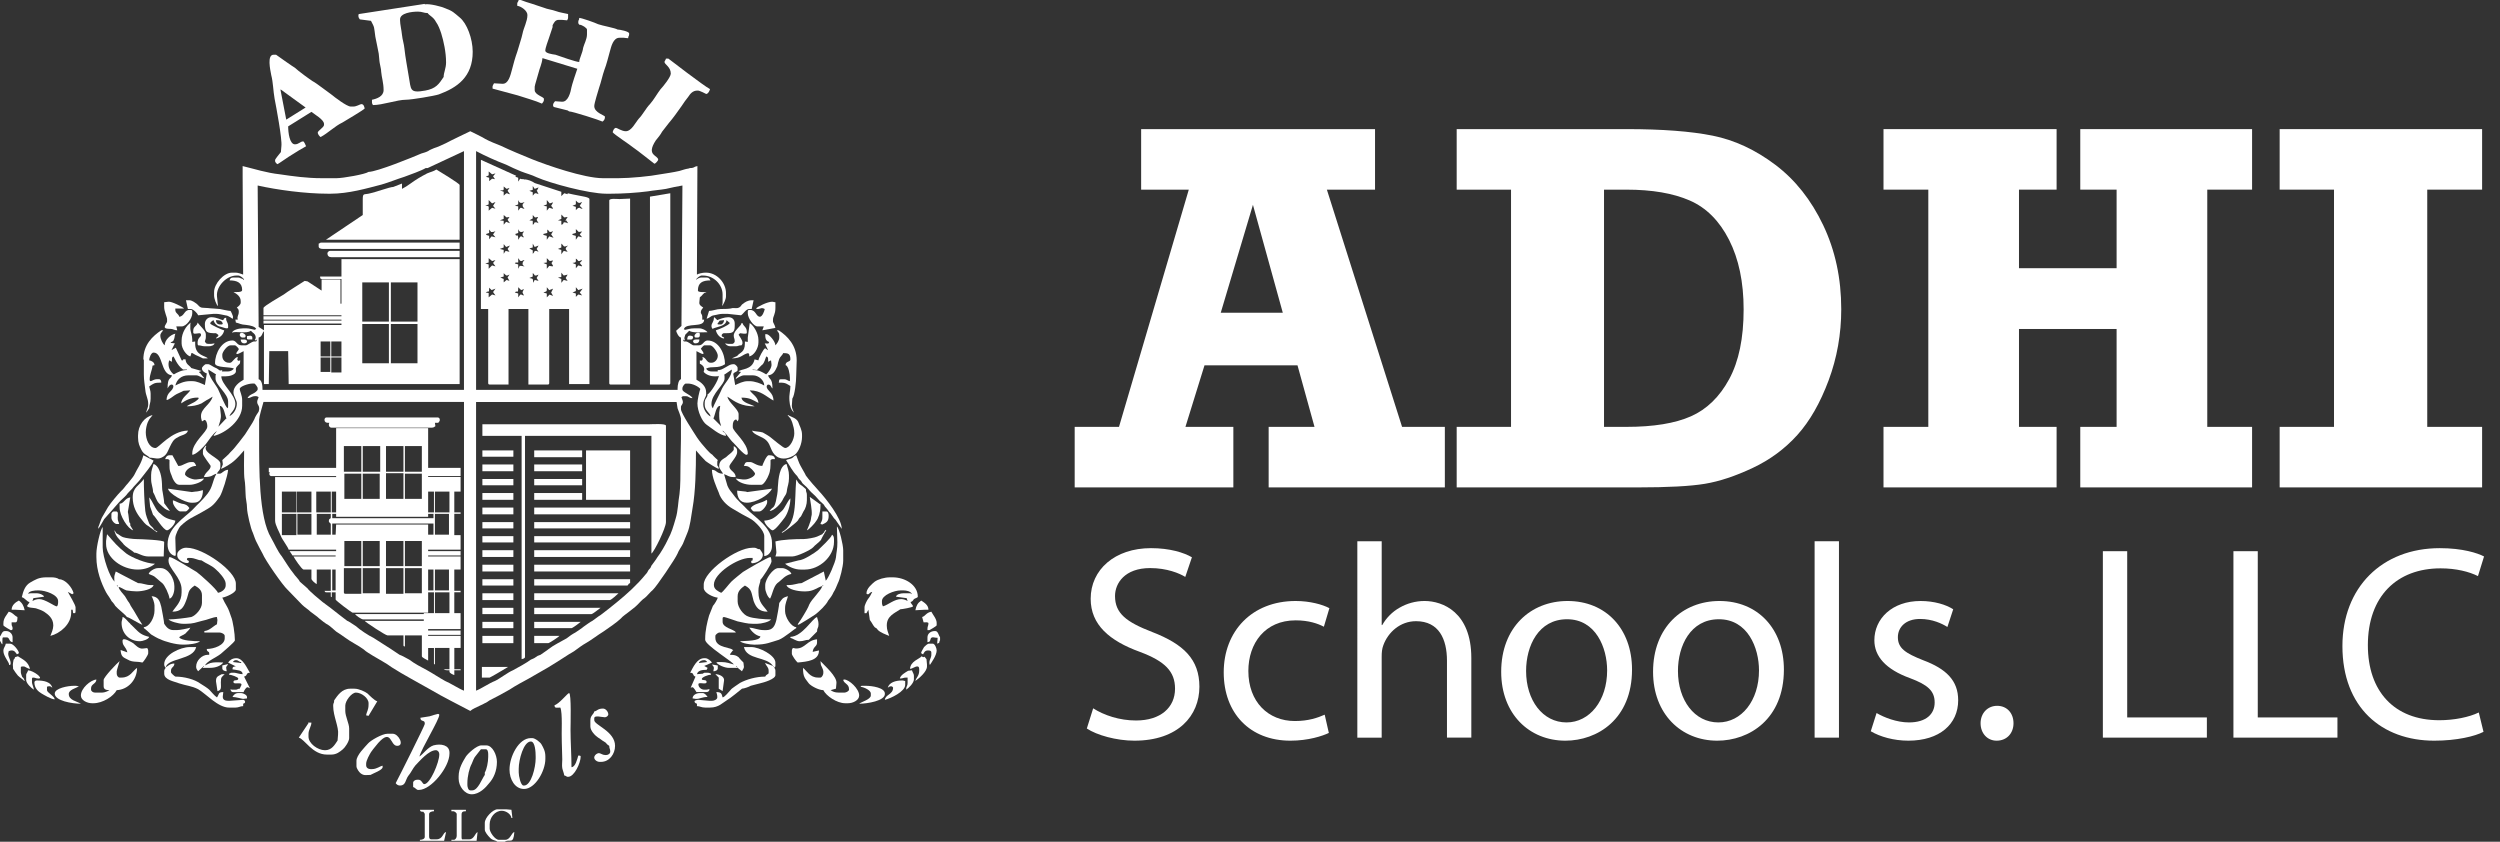 <?xml version="1.0" encoding="utf-8"?>
<!-- Generator: Adobe Illustrator 16.0.0, SVG Export Plug-In . SVG Version: 6.00 Build 0)  -->
<!DOCTYPE svg PUBLIC "-//W3C//DTD SVG 1.1//EN" "http://www.w3.org/Graphics/SVG/1.1/DTD/svg11.dtd">
<svg version="1.1" xmlns="http://www.w3.org/2000/svg" xmlns:xlink="http://www.w3.org/1999/xlink" x="0px" y="0px" width="199px"
	 height="67px" viewBox="0 0 199 67" enable-background="new 0 0 199 67" xml:space="preserve">
<rect x="0" y="0" width="199" height="67" fill="#333333" stroke="none"/>
<g id="Background_xA0_Image_1_">
	<g>
		<path fill="#FFFFFF" d="M63.07,44.295c0.385,0,1.503-0.538,1.658-0.731c0.117-0.155,0.463-0.386,0.617-0.579
			c0.038-0.114,0.386-0.731,0.424-0.771l-0.038-0.039l-0.038,0.039c0,0,0,0.039-0.04,0.039c-0.038,0.038-0.038,0.038-0.038,0.116
			c-0.078,0.038-0.116,0.075-0.154,0.152c-0.154,0.077-0.27,0.116-0.424,0.193c-0.154,0.078-0.809,0.194-1.041,0.194
			c-0.732,0-1.696,0.036-2.274,0.191l0.078,0.849c0,0.116-0.04,0.232-0.078,0.346H63.07z"/>
		<path fill="#FFFFFF" d="M65.769,40.711h-0.308v0.463c0,0.347-0.116,0.347-0.154,0.538l0.154,0.039
			c0.308-0.153,0.501-0.23,0.501-0.693C65.962,40.902,65.924,40.711,65.769,40.711z"/>
		<path fill="#FFFFFF" d="M63.727,38.591c-0.232-0.155-0.194-0.232-0.348-0.424c-0.154,1.773,0.116,3.507-1.156,4.202l0.038,0.038
			c0.039,0.037,1.156-0.81,1.272-1.003c0.039-0.116,0.154-0.23,0.231-0.308c0.077-0.155,0.117-0.232,0.193-0.386
			c0.155-0.193,0.271-0.579,0.271-0.887V39.4c0-0.232-0.078-0.194-0.078-0.463C63.996,38.821,63.919,38.705,63.727,38.591z"/>
		<path fill="#FFFFFF" d="M64.073,45.337c1.156,0,2.313-1.042,2.313-2.197v-0.194c0-0.191-0.039-0.308-0.154-0.385
			c-0.076,0.271-0.886,1.003-1.118,1.235c-0.231,0.191-1.157,0.808-1.542,0.808l-1.08,0.271c0.27,0.23,0.771,0.463,1.235,0.463
			H64.073z"/>
		<path fill="#FFFFFF" d="M8.867,40.673c0.154-0.194,0.424-0.463,0.578-0.657c0.154-0.191,0.501-0.463,0.617-0.615
			c0.116-0.194,0.463-0.463,0.579-0.656c0.192-0.23,0.424-0.425,0.579-0.655c0.23-0.308,0.925-1.117,1.002-1.427l-0.81-0.424
			c-0.192,0.733-0.462,1.003-0.732,1.58c-0.078,0.154-0.386,0.501-0.501,0.656c-0.193,0.193-0.347,0.463-0.54,0.615
			c-0.27,0.271-0.848,0.965-1.041,1.274c-0.154,0.27-0.27,0.463-0.424,0.732c-0.154,0.23-0.27,0.731-0.346,0.848v0.153
			c0.038-0.037,0.385-0.616,0.462-0.771C8.404,41.174,8.751,40.827,8.867,40.673z"/>
		<path fill="#FFFFFF" d="M57.134,53.201v-0.23l-0.463-0.078c0.038,0.078,0.154,0.155,0.154,0.27c0,0.116-0.039,0.155-0.039,0.271
			C56.942,53.434,57.134,53.355,57.134,53.201z"/>
		<path fill="#FFFFFF" d="M59.293,38.167h-0.155l-0.579-0.078c0.193,0.309,0.772,0.502,1.272,0.502h0.771
			c0.192,0,0.501-0.54,0.579-0.772c0.154-0.347,0.154-0.693,0.154-1.195c0.076-0.036,0.076-0.077,0.153-0.077h0.194
			c0-0.23-0.194-0.308-0.424-0.308h-0.077c-0.155,0-0.463,0.695-0.502,0.848c-0.462,0-0.732-0.308-0.963-0.308h-0.193
			c-0.231,0-0.231,0.155-0.309,0.308c0.269,0,0.385,0.039,0.54,0.194c0.077,0.038,0.347,0.347,0.347,0.424
			C60.103,37.935,59.563,38.167,59.293,38.167z"/>
		<path fill="#FFFFFF" d="M64.458,41.635c-0.038,0.155-0.23,0.579-0.23,0.579c0.154-0.039,0.655-0.579,0.732-0.732
			c0.193-0.232,0.348-0.731,0.348-1.155v-0.232l-0.039,0.038l-0.811-0.579c0.04,0.311,0.193,1.081,0.154,1.428
			C64.536,41.249,64.574,41.404,64.458,41.635z"/>
		<path fill="#FFFFFF" d="M62.107,40.789c-0.347,0.347-0.656,0.615-1.271,0.654c0,0.269,0.539,0.771,0.654,0.771
			c0.232,0,0.81-0.81,0.964-1.003c0.231-0.309,0.462-0.963,0.462-1.542c-0.192,0.194-0.231,0.347-0.385,0.579
			C62.377,40.518,62.339,40.595,62.107,40.789z"/>
		<path fill="#FFFFFF" d="M57.211,39.206c0.154,0.541,0.617,1.004,1.08,1.272c0.501,0.311,1.002,0.579,1.503,0.849
			c0.308,0.193,1.041,0.887,1.041,1.35v1.582c0.347,0,0.616-0.388,0.616-0.772v-0.27c0-1.233-1.311-2.006-1.966-2.66
			c-0.423-0.463-0.731-0.655-1.117-1.195c-0.193-0.23-0.347-0.424-0.462-0.693c-0.039-0.154-0.231-0.812-0.271-0.925
			c0.271,0.075,0.348,0.229,0.733,0.229h0.192c0-0.424-0.501-0.501-0.501-0.848c0-0.191,0.617-0.771,0.617-1.117v-0.116
			c0-0.23-0.155-0.308-0.27-0.386v0.308c-0.193,0.271-0.386,0.35-0.617,0.579c-0.231,0.153-0.54,0.27-0.54,0.693v0.039
			c0,0.193,0.231,0.424,0.309,0.579c-0.541,0-0.501-0.308-0.887-0.308C56.671,37.973,57.018,38.744,57.211,39.206z M57.597,37.704
			C57.519,37.781,57.674,37.627,57.597,37.704L57.597,37.704z"/>
		<path fill="#FFFFFF" d="M73.595,48.536h0.309c0-0.386-0.348-0.579-0.578-0.732c-0.271,0.192-0.386,0.386-0.463,0.771
			L73.595,48.536z"/>
		<path fill="#FFFFFF" d="M57.519,55.014l0.116-0.849c0.039-0.308-0.385-0.501-0.693-0.501l0.27,0.271v0.885L57.519,55.014z"/>
		<path fill="#FFFFFF" d="M0.925,51.775c0.231,0,0.309,0.153,0.423,0.309c0.039-0.039,0.155-0.039,0.155-0.116
			c0-0.153-0.424-0.732-0.693-0.732H0.463c-0.039,0.23-0.193,0.308-0.193,0.579c0,0.424,0.463,0.885,0.463,1.117H0.81
			c0.038-0.116,0.038-0.077,0.038-0.155c0-0.229-0.193-0.499-0.193-0.731c0-0.155,0.039-0.077,0.039-0.23
			C0.848,51.814,0.771,51.775,0.925,51.775z"/>
		<path fill="#FFFFFF" d="M1.928,54.088c-0.039-0.039-0.039,0-0.039-0.078c-0.039-0.075-0.077-0.075-0.116-0.113
			c-0.039-0.078-0.115-0.311-0.115-0.386v-0.424c0.076-0.039,0.076-0.039,0.192-0.039h0.039c0.116,0,0.308,0.191,0.501,0.191
			c-0.155-0.576-0.541-0.731-0.964-1.001l-0.231,0.076c-0.038,0.232-0.115,0.038-0.154,0.424c-0.039,0.271,0,0.232,0,0.501
			c0.154,0.232,0.193,0.311,0.385,0.541c0.154,0.154,0.424,0.308,0.501,0.424l0.039-0.039v-0.038
			C1.928,54.165,1.928,54.127,1.928,54.088z"/>
		<path fill="#FFFFFF" d="M1.002,51.119v-0.385c0-0.27-0.231-0.502-0.501-0.502H0.385c-0.231,0-0.269,0.31-0.385,0.424v0.349
			l0.154,0.27h0.039v-0.347c0-0.116,0-0.116,0.038-0.193H0.54C0.771,50.734,0.694,51.08,1.002,51.119z"/>
		<path fill="#FFFFFF" d="M0.848,50.157h0.038c0.078,0,0.116-0.039,0.116-0.116v-0.039c0-0.155-0.077-0.155-0.077-0.31v-0.153h0.309
			c0.154,0,0.154-0.269,0.154-0.424c-0.308-0.155-0.347-0.347-0.693-0.424C0.54,48.96,0.27,49.192,0.27,49.617v0.152
			C0.27,49.847,0.848,50.157,0.848,50.157z"/>
		<path fill="#FFFFFF" d="M3.74,54.936v-0.269c0.077-0.039,0.077-0.039,0.192-0.039h0.04c0.076,0,0.115,0.077,0.192,0.116
			c-0.116-0.463-0.655-0.579-1.233-0.579c-0.077,0-0.193,0.039-0.193,0.155c0,0.463,0.309,0.731,0.578,0.887
			c0.193,0.114,0.772,0.461,1.042,0.461C4.318,55.398,3.74,55.13,3.74,54.936z"/>
		<path fill="#FFFFFF" d="M11.411,51.621c-0.347,0.077-0.655-0.309-0.81-0.425c-0.077-0.038-0.847-0.54-0.847-0.191v0.037
			c0,0.385,0.269,0.424,0.385,0.887l-0.54-0.191c0.039,0.54,0.193,0.577,0.579,0.771c0.385,0.23,0.694,0.116,1.156,0.23
			c0.115-0.075,0.463-0.616,0.463-0.732v-0.191c0-0.116-0.039-0.155-0.077-0.232L11.411,51.621z"/>
		<path fill="#FFFFFF" d="M5.474,55.244c0-0.347,0.579-0.461,0.81-0.616c-0.116,0-0.154-0.039-0.27-0.039H5.899
			c-0.501,0-1.542,0.194-1.542,0.618c0,0.577,1.388,0.81,2.082,0.81C6.13,55.823,5.474,55.745,5.474,55.244z"/>
		<path fill="#FFFFFF" d="M2.544,54.049c0-0.075,0.039-0.114,0.078-0.114c0.192,0,0.231,0.075,0.424,0.075h0.038
			c0.386,0-0.385-0.615-0.848-0.654c-0.039,0.155-0.154,0.27-0.154,0.347v0.425c0,0.271,0.424,0.656,0.617,0.771
			c-0.039-0.23-0.154-0.463-0.154-0.577V54.049z"/>
		<path fill="#FFFFFF" d="M69.123,48.536l0.116,0.812c0.078,0.114,0.192,0.27,0.27,0.422c0.192,0.31,0.192,0.116,0.347,0.349
			c0.193,0.23,0.655,0.386,0.926,0.499c-0.078-0.269-0.193-0.46-0.193-0.809V49.77c0-0.731,0.616-0.962,1.08-1.272
			c0.116,0,1.002-0.152,1.002-0.23c0-0.116-0.154-0.193-0.192-0.347c0.153-0.038,0.192-0.116,0.269-0.232
			c0.116-0.075,0.309-0.113,0.309-0.191c0-0.926-1.003-1.543-2.005-1.543h-0.192c-0.462,0-0.964,0.154-1.234,0.347
			c-0.231,0.193-0.655,0.54-0.655,0.925c0,0.039,0.038,0.078,0.116,0.078c0.116,0,0.116-0.153,0.346-0.191
			c-0.115,0.23-0.192,0.385-0.346,0.576c-0.078,0.116-0.271,0.463-0.271,0.657v0.463h0.155L69.123,48.536z M70.203,47.843
			c0-0.463,0.964-0.848,1.503-0.848h0.193c0.27,0,0.617,0.077,0.693,0.308c-0.077-0.039-0.077-0.078-0.154-0.078h-0.539
			c-0.193,0-0.541,0.078-0.579,0.271l0.849,0.116l0.077,0.23c-0.116-0.077-0.347-0.155-0.501-0.155
			c-0.578,0-1.041,0.463-1.464,0.579c-0.039-0.077-0.078-0.154-0.078-0.31V47.843z"/>
		<path fill="#FFFFFF" d="M63.996,48.922c-0.155,0.271-0.309,0.501-0.501,0.771l0.038,0.038c0.039,0.039,1.234-0.731,1.35-0.809
			c0.309-0.23,0.886-0.771,1.041-1.118c0.154-0.191,0.308-0.385,0.423-0.654c0.154-0.232,0.232-0.463,0.348-0.733
			c0.154-0.27,0.424-1.35,0.424-1.774v-0.846c0-0.426-0.309-1.735-0.502-1.89c0,0.463,0.039,0.887,0.039,1.271
			c0,0.541-0.077,0.771-0.115,1.195c-0.04,0.385-0.617,1.696-0.81,1.852l-0.154-0.734l-1.774,0.926
			c-0.308,0-0.578,0.154-1.042,0.154h-0.154c0.077,0.347,0.925,0.502,1.349,0.502h0.193c0.617,0,0.887-0.31,1.311-0.424
			c-0.116,0.385-0.849,1.039-1.041,1.464C64.343,48.345,64.112,48.729,63.996,48.922z M65.5,46.57l0.038,0.039L65.5,46.648
			l-0.039-0.039L65.5,46.57z"/>
		<path fill="#FFFFFF" d="M8.79,47.688c0.116,0.155,0,0.078,0.193,0.27c0.038,0.039,0.154,0.193,0.193,0.271
			c0.231,0.269,0.809,0.693,0.925,0.887c0.155,0,0.964,0.54,1.233,0.615c-0.347-0.499-0.578-1.001-0.925-1.502
			c-0.078-0.155-0.078-0.194-0.231-0.386c-0.077-0.155-0.154-0.23-0.231-0.385c-0.116-0.155-0.501-0.541-0.501-0.732
			c0.154,0,0.385,0.191,0.617,0.27c0.193,0.038,0.617,0.077,0.81,0.077c0.462,0,1.272-0.155,1.35-0.502h-0.232
			c-0.385,0-0.616-0.154-1.002-0.154L9.214,45.49c-0.038,0.116-0.116,0.349-0.116,0.424v0.193c0,0.117,0,0.117,0.039,0.192
			c-0.385-0.27-0.964-1.966-0.964-2.736v-0.039v-1.58c-0.193,0.23-0.501,1.58-0.501,2.121v0.269c0,1.081,0.386,2.082,0.772,2.815
			C8.597,47.419,8.635,47.419,8.79,47.688z M9.33,46.57l0.078,0.155l-0.116-0.116L9.33,46.57z"/>
		<path fill="#FFFFFF" d="M57.635,49.115c0.078,0,0.849,0.269,1.08,0.347c0.424,0.077,0.732,0.193,1.234,0.193h0.309
			c0.347,0,1.003-0.155,1.118-0.349c-0.462,0-1.465-0.075-1.812-0.23c-0.385-0.116-0.848-0.731-0.848-1.194v-0.424
			c0-0.425,0.309-0.657,0.579-0.849c0.579,0.308,0.501,0.579,0.693,1.233c0.192,0.502,0.424,0.849,1.118,0.849
			c-0.309-0.463-0.733-0.695-0.733-1.542v-0.154c0-0.425,0.155-0.579,0.155-0.849c0.115-0.077,0.885-1.233,0.885-1.466
			c0-0.114-0.038-0.27-0.076-0.347c-0.27,0.039-1.89,1.003-2.198,1.195c-0.154,0.116-0.771,0.617-0.925,0.771
			c-0.192,0.193-0.655,0.812-0.809,0.889c-0.232-0.116-0.579-0.271-0.579-0.618v-0.038c0-0.887,1.889-2.121,2.853-2.121h0.231v0.192
			c-0.077,0.038-0.115,0-0.115,0.116c0,0.077,0.038,0.116,0.078,0.116c0.346,0,0.848-0.27,0.848-0.654
			c0-0.194-0.154-0.311-0.232-0.463c-0.27,0-0.231-0.116-0.424-0.116h-0.192c-1.234,0-3.856,1.888-3.856,2.93v0.269
			c0,0.388,0.732,0.734,1.118,0.773c-0.039,0.152-0.27,0.538-0.386,0.654c-0.077,0.154-0.231,0.615-0.308,0.771
			c-0.154,0.54-0.309,1.194-0.309,1.852v0.077c0,0.424,2.236,1.771,2.275,1.965c-0.271-0.077-0.578-0.193-0.964-0.193h-0.231
			c-0.116,0-0.116,0-0.193,0.039c0.155,0.193,0.656,0.424,1.003,0.424h0.655v-0.039l0.386,0.311
			c0.038-0.116,0.154-0.232,0.154-0.347l-0.039-0.349c-0.039-0.039-0.308-0.308-0.385-0.424c-0.193-0.153-0.347-0.192-0.656-0.192
			l-0.039-0.038l0.231-0.309l0.039,0.039c-0.039-0.349-1.426-0.155-1.426-1.042v-0.155c0-0.113,0.231-0.269,0.308-0.269h1.311V50.31
			c-0.192-0.23-1.041-0.347-1.041-0.81v-0.269C57.519,49.154,57.559,49.115,57.635,49.115z M58.638,53.01l0.039,0.038l-0.039,0.039
			l-0.039-0.039L58.638,53.01z"/>
		<path fill="#FFFFFF" d="M60.025,40.711h0.423c0.232,0,0.618-0.501,0.618-0.733v-0.076c0-0.154,0,0-0.039-0.116
			c-0.462,0.309-1.002,0.27-1.272,0.655C59.794,40.518,59.91,40.711,60.025,40.711z"/>
		<path fill="#FFFFFF" d="M1.966,48.575c-0.077-0.347-0.193-0.579-0.463-0.771c-0.231,0.116-0.578,0.347-0.578,0.732h0.309
			L1.966,48.575z"/>
		<path fill="#FFFFFF" d="M73.518,49.539c0.116,0,0.386-0.039,0.386,0.078c0,0.191-0.077,0.229-0.077,0.424v0.116h0.155
			c0,0,0.577-0.311,0.577-0.388v-0.191c0-0.308-0.308-0.656-0.424-0.887c-0.423,0.077-0.463,0.347-0.732,0.424L73.518,49.539z"/>
		<path fill="#FFFFFF" d="M2.159,48.229c0,0.154,0.54,0.154,0.694,0.191c0.308,0.116,0.385,0.116,0.655,0.271
			c0.347,0.23,0.732,0.54,0.732,1.078v0.039c0,0.271-0.153,0.617-0.23,0.809c0.77-0.191,1.657-0.925,1.657-1.849v-0.232h0.116
			l0.039,0.271h0.154c0.039-0.078,0.039-0.078,0.039-0.194v-0.269c0-0.194-0.5-1.003-0.616-1.233l0.346,0.191l0.116-0.078
			c-0.116-0.462-0.656-1.117-1.156-1.117c-0.154-0.116-0.386-0.154-0.656-0.154H3.74c-0.694,0-0.926,0.193-1.349,0.424
			c-0.386,0.232-0.541,0.656-0.656,1.158c0.271,0.077,0.424,0.385,0.617,0.385C2.313,48.034,2.159,48.189,2.159,48.229z
			 M2.236,47.264c0.078-0.23,0.501-0.269,0.81-0.269h0.038c0.54,0,1.542,0.347,1.542,0.848v0.114c0,0.116-0.039,0.31-0.116,0.31
			c-0.154,0-0.924-0.579-1.388-0.579c-0.231,0-0.385,0.078-0.54,0.155l0.077-0.23l0.848-0.116c-0.038-0.154-0.386-0.271-0.54-0.271
			H2.429C2.352,47.225,2.274,47.264,2.236,47.264z"/>
		<path fill="#FFFFFF" d="M9.677,53.935H9.521c-0.114,0-0.23-0.154-0.23-0.31v-0.191c0-0.078,0.192-0.657,0.23-0.81
			C9.33,52.776,8.25,53.896,8.25,54.127v0.501c0,0.27,0.231,0.308,0.463,0.308c-0.116,0.078-0.385,0.194-0.579,0.194H7.556
			c-0.154,0-0.308-0.116-0.308-0.232v-0.114c0-0.349,0.423-0.349,0.423-0.695c-0.462,0.039-1.233,0.695-1.233,1.272
			c0,0.385,0.501,0.617,0.888,0.617H7.44c0.732,0,1.581-0.54,1.851-1.042c0.886-0.038,1.619-0.809,1.619-1.773
			C10.563,53.395,10.371,53.935,9.677,53.935z"/>
		<path fill="#FFFFFF" d="M10.486,49.77c-0.154-0.114-0.077-0.114-0.23-0.23c-0.116-0.116-0.348-0.424-0.501-0.424
			c0,0.191-0.078,0.269-0.078,0.463c0,0.848,0.617,1.464,1.465,1.464c0.192,0,0.694-0.153,0.732-0.347
			c-0.617-0.153-0.771-0.308-1.157-0.693C10.641,49.925,10.563,49.847,10.486,49.77z"/>
		<path fill="#FFFFFF" d="M15.614,37.086c-0.039-0.114-0.116-0.308-0.27-0.308h-0.115c-0.386,0-0.694,0.308-0.964,0.308h-0.077
			l-0.463-0.848h-0.232c-0.192,0-0.308,0.154-0.346,0.308h0.192c0.077,0,0.077,0.041,0.154,0.077c0,0.579-0.038,0.773,0.155,1.195
			c0.077,0.271,0.309,0.772,0.617,0.772h0.848c0.346,0,1.041-0.232,1.118-0.502l-0.617,0.078c-0.27,0.038-0.887-0.232-0.887-0.424
			C14.727,37.433,15.189,37.086,15.614,37.086z"/>
		<path fill="#FFFFFF" d="M11.913,36.432c0.424,0,0.656,0.191,1.08-0.077c0.309-0.191,0.385-0.502,0.54-0.81
			c0.154-0.308,0.27-0.579,0.617-0.732c0.27-0.193,0.732-0.193,0.809-0.54c-1.349,0.039-2.313,1.389-2.583,1.389
			c-0.501,0-0.771-0.695-0.771-1.233v-0.039c0-0.271,0.077-0.579,0.154-0.772c0.154-0.347,0.231-0.347,0.386-0.577
			c-0.655,0.153-1.157,0.81-1.157,1.619v0.154c0,0.461,0.116,0.693,0.27,1.001C11.449,36.201,11.758,36.238,11.913,36.432z"/>
		<path fill="#FFFFFF" d="M18.774,46.917v-0.463c0-1.001-2.621-2.852-3.893-2.852h-0.116c-0.27,0-0.656,0.269-0.656,0.501v0.114
			c0,0.463,0.925,0.772,0.925,0.502c0-0.153-0.154-0.078-0.154-0.191c0-0.078,0.038-0.117,0.115-0.117h0.116
			c0.424,0,0.616,0.192,0.925,0.192c0.385,0.271,0.809,0.387,1.157,0.733c0.231,0.192,0.771,0.771,0.771,1.117v0.155
			c0,0.308-0.347,0.54-0.617,0.579c-0.077-0.271-1.426-1.466-1.696-1.659c-0.348-0.192-1.851-1.156-2.16-1.195
			c-0.038,0.116-0.077,0.116-0.077,0.27v0.038c0,0.618,1.041,1.35,1.041,2.275v0.232c0,0.771-0.462,1.117-0.732,1.542
			c0.694,0,0.887-0.347,1.08-0.849c0.27-0.654,0.077-0.81,0.694-1.233c0.27,0.153,0.579,0.347,0.579,0.771v0.616
			c0,0.463-0.502,1.003-0.848,1.119c-0.424,0.077-1.312,0.191-1.813,0.191c0.116,0.155,0.81,0.349,1.157,0.349h0.231
			c0.578,0,0.81-0.116,1.272-0.232c0.423-0.075,0.886-0.308,1.194-0.308c0,0.116,0.039,0.191,0.039,0.232l-0.039,0.345
			c-0.308,0.154-0.578,0.501-1.002,0.54v0.077v0.039h1.196c0.154,0,0.424,0.116,0.424,0.269v0.194c0,0.54-0.848,0.848-1.427,0.848
			c0,0.27,0.193,0.155,0.193,0.347v0.116H16.54c-0.463,0-0.926,0.463-0.926,0.926v0.039c0,0.152,0.077,0.23,0.154,0.347l0.385-0.347
			v0.075h0.579c0.424,0,0.848-0.152,1.041-0.424c-0.308,0-0.424-0.039-0.81,0c-0.347,0.038-0.423,0.154-0.656,0.232
			c0.232-0.386,0.887-0.618,1.273-0.926c0.154-0.155,1.118-0.926,1.118-1.078c0-0.502-0.154-1.544-0.309-1.891
			c-0.077-0.232-0.193-0.579-0.308-0.771c-0.077-0.116-0.348-0.618-0.386-0.731C17.965,47.535,18.774,47.188,18.774,46.917z
			 M16.192,53.087l-0.039-0.039l0.039-0.038l0.038,0.038L16.192,53.087z M16.269,52.971C16.346,52.893,16.192,53.048,16.269,52.971
			L16.269,52.971z"/>
		<path fill="#FFFFFF" d="M16.384,35.468c0,0-0.231,0.232-0.231,0.424v0.232c0,0.152,0.617,0.924,0.617,0.962
			c0,0.347-0.424,0.463-0.54,0.887c0.694,0,0.616-0.154,1.002-0.269c-0.347,0.615-0.27,1.04-0.732,1.619
			c-0.423,0.54-0.732,0.771-1.156,1.233c-0.694,0.692-2.005,1.427-2.005,2.776c0,0.5,0.231,0.849,0.617,0.926
			c0-0.041,0.038-0.116,0.038-0.116c0-0.463-0.038-0.849-0.038-1.311c0-0.271,0.27-0.81,0.424-0.965
			c0.655-0.618,0.924-0.656,1.657-1.078c0.809-0.463,0.925-0.502,1.465-1.272c0.193-0.311,0.618-1.621,0.656-2.12
			c-0.309,0-0.501,0.308-0.656,0.308h-0.231c0.077-0.232,0.27-0.232,0.27-0.579v-0.23c0-0.424-1.464-0.848-1.118-1.389
			L16.384,35.468z"/>
		<path fill="#FFFFFF" d="M8.443,43.062v0.232c0,1.117,1.272,2.043,2.505,2.043h0.039c0.54,0,1.041-0.193,1.35-0.463
			c-0.694,0-1.851-0.501-2.275-0.809c-0.732-0.579-0.964-0.888-1.542-1.544L8.443,43.062z"/>
		<path fill="#FFFFFF" d="M9.098,42.214c0.116,0.501,0.386,0.695,0.656,1.003c0.23,0.347,0.809,0.616,0.925,0.771
			c0.308,0,0.616,0.308,1.156,0.308h1.195l0.039-1.155c0-0.155-1.889-0.23-2.198-0.23c-0.27,0-0.887-0.077-1.08-0.155
			c-0.115-0.039-0.271-0.155-0.385-0.232C9.137,42.407,9.252,42.33,9.098,42.214z"/>
		<path fill="#FFFFFF" d="M13.301,25.598c0,0.077-0.193,0.31-0.193,0.425c0,0.154,0.309,0.154,0.463,0.154
			c0.192,0,0.308,0.116,0.54,0.116l-0.077-0.309h0.423c0.386,0,0.848-0.656,0.848-1.041v-0.155c0-0.076-0.038-0.115-0.115-0.115
			h-0.116c-0.424,0-0.385,0.502-0.809,0.539c-0.039-0.23-0.309-0.269-0.309-0.539v-0.115h0.694c-0.077-0.116-1.002-0.579-1.234-0.54
			l-0.347,0.039v0.385c0,0.347,0.231,0.81,0.231,0.965V25.598z"/>
		<path fill="#FFFFFF" d="M11.565,40.673c-0.076-0.732-0.116-1.774-0.116-2.545c-0.385,0.54-0.886,0.654-0.886,1.464
			c0,0.734,0.309,1.272,0.656,1.696c0.154,0.193,0.346,0.463,0.578,0.579c0.039,0.039,0.694,0.502,0.694,0.502l0.039-0.039
			c0,0-0.154-0.116-0.192-0.116c-0.116-0.077-0.077-0.077-0.154-0.191c-0.116-0.116-0.232-0.194-0.309-0.349
			C11.758,41.365,11.604,41.019,11.565,40.673z"/>
		<path fill="#FFFFFF" d="M15.42,40.016c0.541,0,0.733-0.463,0.733-1.001c-0.154,0.039-0.424,0.116-0.617,0.116l-0.27,0.037
			l-1.89-0.27c0.039,0.386,1.35,1.117,1.852,1.117H15.42z"/>
		<path fill="#FFFFFF" d="M17.079,27.333c-0.116,0-0.154,0.038-0.27,0.038h-0.231c-0.193,0-0.193-0.077-0.271-0.191
			c0.039-0.155,0.077-0.193,0.077-0.349v-0.23c0-0.271-0.501-0.693-0.655-0.926c-0.039,0.31-0.347,0.271-0.347,0.655v0.115
			c0,0.078,0.038,0.116,0.116,0.116h0.039c0.192,0,0.462-0.116,0.462,0.078v0.038c0,0.153-0.27,0.192-0.27,0.616
			c0,0.116,0,0.116,0.039,0.193c0.231,0,0.309,0.078,0.539,0.078h0.309C16.809,27.565,17.041,27.487,17.079,27.333z"/>
		<path fill="#FFFFFF" d="M18.158,52.854l-0.462,0.116v0.23c0,0.154,0.192,0.232,0.347,0.232c0-0.116-0.038-0.155-0.038-0.271
			v-0.039C18.004,53.048,18.12,52.971,18.158,52.854z"/>
		<path fill="#FFFFFF" d="M12.954,39.206c-0.077-0.269-0.039-0.615-0.077-0.925c-0.039-0.5-0.231-1.233-0.655-1.348
			c-0.077,0.308-0.193,0.499-0.193,0.885v0.31c0,0.424,0.155,0.693,0.155,1.04c0.192,0.31,0.23,0.656,0.5,0.926
			c0.309,0.271,0.424,0.463,0.848,0.579l-0.462-0.618C13.069,39.824,12.992,39.478,12.954,39.206z"/>
		<path fill="#FFFFFF" d="M9.521,40.094v0.31c0,0.654,0.656,1.694,1.08,1.811l-0.231-0.386v-0.154l-0.077-0.114l-0.077-0.618
			l-0.039-0.191l0.193-1.158C9.946,39.631,9.869,40.094,9.521,40.094z"/>
		<path fill="#FFFFFF" d="M13.763,39.824v0.153c0,0.232,0.386,0.733,0.578,0.733h0.425c0.116,0,0.27-0.193,0.308-0.271
			c-0.154-0.23-0.308-0.309-0.617-0.347C14.149,40.016,13.956,39.863,13.763,39.824z"/>
		<path fill="#FFFFFF" d="M9.252,40.711H9.06c-0.077,0-0.192,0.116-0.192,0.191v0.309c0,0.232,0.27,0.501,0.424,0.501h0.192
			c-0.039-0.23-0.116-0.191-0.116-0.501C9.368,41.019,9.445,40.711,9.252,40.711z"/>
		<path fill="#FFFFFF" d="M11.951,40.326l0.232,0.654c0.154,0.077,0.809,1.233,1.118,1.233c0.154,0,0.655-0.463,0.655-0.771
			c-0.694-0.155-0.849-0.232-1.311-0.654c-0.347-0.349-0.462-0.849-0.771-1.197L11.951,40.326z"/>
		<path fill="#FFFFFF" d="M17.888,53.664h-0.231c-0.192,0.116-0.462,0.154-0.462,0.501v0.078l0.116,0.771
			c0.347-0.078,0.27-0.309,0.27-0.693C17.58,53.857,17.657,53.896,17.888,53.664z"/>
		<path fill="#FFFFFF" d="M12.915,46.416c0.192,0.154,0.54,0.887,0.578,1.235c0.232-0.039,0.386-0.502,0.386-0.812v-0.191
			c0-0.618-0.501-1.428-1.079-1.428h-0.231c-0.271,0-0.694,0.27-0.733,0.463c0.231,0.116,0.386,0.116,0.578,0.308
			C12.529,46.069,12.799,46.341,12.915,46.416z"/>
		<path fill="#FFFFFF" d="M58.136,27.565h0.424c0.232,0,0.193-0.078,0.463-0.078c0.039-0.077,0.076-0.077,0.076-0.154v-0.077
			c0-0.192-0.23-0.463-0.308-0.616l0.115-0.116l0.309,0.038h0.039c0.116,0,0.116,0,0.192-0.038v-0.115
			c0-0.386-0.27-0.424-0.347-0.694h-0.076c0,0.231-0.617,0.579-0.617,1.003c0,0.191,0.077,0.23,0.077,0.424v0.039
			c0,0.076-0.116,0.191-0.192,0.191h-0.309c-0.116,0-0.154-0.038-0.27-0.038C57.79,27.449,57.944,27.565,58.136,27.565z"/>
		<path fill="#FFFFFF" d="M60.488,25.212c-0.309,0-0.309-0.539-0.771-0.539H59.64c-0.077,0-0.115,0.039-0.115,0.115v0.155
			c0,0.385,0.462,1.041,0.771,1.041h0.501l-0.116,0.309l1.042-0.194c-0.039-0.229-0.194-0.424-0.194-0.501v-0.153
			c0-0.27,0.194-0.424,0.194-0.926v-0.462c-0.116,0-0.155-0.039-0.271-0.039c-0.346,0-1.156,0.385-1.272,0.54l0.078,0.039
			c0.347,0,0.309-0.155,0.617,0C60.835,24.788,60.681,25.212,60.488,25.212z"/>
		<path fill="#FFFFFF" d="M57.597,26.523c0.617,0,0.887,0.038,0.887-0.578v-0.192c0-0.309-0.192-0.502-0.501-0.502h-0.038
			c-0.271,0-0.695,0.155-0.849,0.232l-0.231-0.232l-0.039,0.039c0,0.347-0.193,0.424-0.193,0.655c0,0.115,0.039,0.153,0.077,0.231
			c0.386-0.192,1.08-0.192,1.119-0.693l0.269,0.23c-0.115,0.193-0.848,0.501-1.118,0.579c0.078,0.308,0.309,0.615,0.655,0.654V26.87
			c-0.076-0.039-0.192-0.077-0.192-0.153C57.443,26.601,57.519,26.562,57.597,26.523z M57.365,25.83h-0.077
			c-0.115,0-0.115,0-0.192-0.039l0.192-0.27l0.347-0.038C57.635,25.637,57.519,25.83,57.365,25.83z"/>
		<path fill="#FFFFFF" d="M62.724,33.039l-0.039,0.039h0.039c0,0.038,0,0.038,0.038,0.038c0,0.038,0.039,0.038,0.039,0.076
			c0.077,0.077,0.077,0.038,0.116,0.116c0.077,0.154,0.116,0.231,0.154,0.348c0.078,0.309,0.155,0.461,0.155,0.847
			c0,0.463-0.348,1.158-0.733,1.158c-0.153,0-1.002-0.734-1.156-0.849c-0.077-0.077-0.54-0.346-0.617-0.385
			c-0.192-0.077-0.694-0.077-0.848-0.155c0.076,0.347,0.848,0.463,1.156,0.81c0.347,0.347,0.309,0.887,0.772,1.233
			c0.461,0.347,1.078,0.155,1.464-0.114c0.308-0.232,0.578-0.889,0.578-1.427v-0.155c0-0.424-0.192-0.693-0.308-1.041
			C63.379,33.27,62.993,33.192,62.724,33.039z"/>
		<path fill="#FFFFFF" d="M60.372,27.256v-0.192c0-0.54-0.385-1.156-0.694-1.35l-0.154,1.156v0.348l-0.231-0.038v0.153
			c0,0.732-0.386,0.694-0.617,1.003l-0.424,0.192c0.771,0,0.81-0.309,1.311-0.424c0.038,0.076,0.077,0.076,0.077,0.153v0.116
			C60.025,28.297,60.372,27.718,60.372,27.256z"/>
		<path fill="#FFFFFF" d="M63.379,36.238c-0.193,0.038-0.193,0.154-0.347,0.232c-0.155,0.075-0.309,0.075-0.462,0.152
			c0.308,0.463,0.5,0.887,0.886,1.272c0.078,0.116,0.116,0.232,0.232,0.31c0.154,0.153,0.116,0.192,0.231,0.309
			c0.231,0.191,0.347,0.308,0.539,0.54c0.078,0.114,0.463,0.424,0.54,0.538c0.193,0.232,0.309,0.349,0.54,0.54
			c0.116,0.116,0.04,0.116,0.231,0.309c0.078,0.077,0.155,0.193,0.231,0.31c0.193,0.152,0.309,0.461,0.501,0.615l0.502,0.732
			c0-0.849-1.311-2.467-1.774-2.967c-0.193-0.193-0.925-1.042-1.08-1.274c-0.077-0.191-0.309-0.538-0.423-0.771
			C63.572,36.817,63.495,36.509,63.379,36.238z"/>
		<path fill="#FFFFFF" d="M61.915,38.782c0,0.424-0.077,0.734-0.155,1.119c-0.154,0.616-0.231,0.386-0.5,0.771
			c0.385,0,0.963-0.657,1.079-0.965c0.153-0.308,0.269-0.308,0.308-0.731c0.038-0.271,0.154-0.502,0.154-0.888v-0.271
			c0-0.347-0.116-0.577-0.192-0.885C62.068,37.048,61.953,38.089,61.915,38.782z"/>
		<path fill="#FFFFFF" d="M62.993,45.684c-0.038-0.193-0.462-0.463-0.732-0.463h-0.308c-0.425,0-1.041,0.887-1.041,1.35v0.23
			c0,0.271,0.193,0.734,0.386,0.851c0.191-0.349,0.269-0.965,0.578-1.235C62.261,46.146,62.454,45.8,62.993,45.684z"/>
		<path fill="#FFFFFF" d="M15.189,25.675c-0.347,0.232-0.733,0.81-0.733,1.428v0.23c0,0.424,0.386,0.964,0.694,1.041
			c0.154-0.309-0.038-0.385,0.424-0.116c0.193,0.078,0.424,0.194,0.579,0.271h0.386c-0.155-0.231-1.003-0.192-1.003-1.157V27.18
			l-0.232,0.038v-0.193c0-0.308-0.154-0.694-0.154-0.848v-0.308C15.151,25.753,15.151,25.753,15.189,25.675z"/>
		<path fill="#FFFFFF" d="M17.001,25.483c0.039,0.23,0.27,0.462,0.463,0.501c0.231,0.038,0.694,0.27,0.694,0.076v-0.115
			c0-0.271-0.154-0.348-0.154-0.539V25.29c-0.271,0.038-0.155,0.193-0.271,0.193c-0.077,0-0.501-0.232-0.887-0.232h-0.038
			c-0.269,0-0.501,0.232-0.501,0.54c0,0.693,0.193,0.732,0.887,0.732c0.038,0.038,0.192,0.116,0.192,0.154
			c0,0.153-0.154,0.115-0.192,0.27c0.347-0.077,0.578-0.308,0.655-0.654c-0.115,0-1.117-0.463-1.117-0.54
			C16.732,25.637,16.924,25.521,17.001,25.483z M17.734,25.791c-0.077,0.039-0.077,0.039-0.193,0.039
			c-0.231,0-0.347-0.116-0.347-0.347C17.464,25.483,17.696,25.521,17.734,25.791z"/>
		<path fill="#FFFFFF" d="M15.189,24.597c0.193,0,0.54,0.347,0.579,0.501l1.233-0.116h0.193c0.27,0,0.501,0.078,0.732,0.116
			c0.347,0.038,0.424,0.23,0.617,0.27v-0.192c0-0.039-0.154-0.387-0.193-0.426c-0.192,0-0.617-0.113-0.848-0.152
			c-0.308-0.039-0.694-0.039-0.963-0.078c-0.425-0.038-0.541,0.039-0.771-0.23c-0.078-0.115-0.501-0.387-0.655-0.387h-0.309
			l0.154,0.695H15.189z"/>
		<path fill="#FFFFFF" d="M61.451,38.898l-1.966,0.27l-0.114-0.037l-0.694-0.077c0,0.577,0.231,0.962,0.771,0.962
			C60.179,40.016,61.221,39.4,61.451,38.898z"/>
		<path fill="#FFFFFF" d="M21.859,7.864c0.115,0.579,0.617,3.238,0.54,3.777l-0.039,0.463c-0.077,0.078-0.462,0.579-0.462,0.618
			v0.115c0,0.076,0.154,0.231,0.192,0.231c0.039,0,0.964-0.655,1.118-0.733c0.347-0.231,0.81-0.5,1.157-0.694
			c-0.039-0.076-0.154-0.385-0.232-0.385c-0.231,0-0.347,0.232-0.655,0.232c-0.424,0-0.54-0.926-0.54-1.428l1.852-1.156
			c0.23,0.192,1.002,0.616,1.002,0.963v0.077c0,0.194-0.501,0.463-0.501,0.618c0,0.115,0.154,0.308,0.23,0.347
			c0.578-0.308,1.157-0.887,1.736-1.156c0.192-0.116,1.696-1.003,1.772-1.118c-0.038-0.154-0.077-0.348-0.27-0.348
			c-0.077,0-0.385,0.193-0.617,0.193h-0.232c-0.308,0-1.311-0.771-1.541-0.964c-0.232-0.155-1.273-0.965-1.466-1.042
			c-0.192-0.114-1.195-0.847-1.426-1.078c-0.154-0.078-1.504-1.041-1.504-1.041h-0.192c-0.54,0-0.27,1.195-0.192,1.618
			C21.743,6.553,21.743,7.21,21.859,7.864z M22.36,7.132l1.967,1.427l-1.542,0.963l-0.462-2.39H22.36z"/>
		<path fill="#FFFFFF" d="M43.14,8.249c0.038-0.037,0.154-0.191,0.154-0.269V7.864c0-0.154-0.732-0.308-0.732-0.693V6.9
			c0-0.115,0.269-0.926,0.308-1.118c0.077-0.347,0.27-0.693,0.308-1.156l2.776,0.849c-0.038,0.077-0.463,1.388-0.463,1.464
			c-0.077,0.424-0.27,1.195-0.771,1.158l-0.54-0.039c-0.039,0.039-0.154,0.191-0.154,0.27v0.077c0,0.077,0.038,0.077,0.078,0.116
			l1.079,0.27l0.116,0.077c0.27,0,2.429,0.693,2.661,0.81c0.115-0.078,0.192-0.194,0.192-0.347V9.291
			c0-0.116-0.849-0.309-0.849-0.848c0-0.231,0.31-1.195,0.387-1.466c0.154-0.425,0.27-1.003,0.423-1.426
			c0.154-0.386,0.308-1.003,0.424-1.427s0.271-1.118,0.771-1.118h0.346l0.347,0.038c0-0.192,0.078-0.153,0.078-0.308V2.659
			c0-0.153-0.732-0.308-0.924-0.308C49,2.236,47.92,2.043,47.612,1.927c-0.232-0.115-1.312-0.501-1.504-0.501
			c0,0.193-0.077,0.154-0.077,0.31v0.076c0,0.077,0.039,0.077,0.077,0.154c0.23,0,0.616,0.271,0.616,0.386v0.386
			c0,0.385-0.231,0.77-0.308,1.079c-0.039,0.386-0.309,0.849-0.309,1.118c-0.27,0-1.542-0.463-1.889-0.578
			c-0.27-0.039-0.848-0.115-0.81-0.348c0-0.192,0.231-0.81,0.27-0.926l0.309-0.924V2.005c0.116-0.193,0.192-0.425,0.5-0.425h0.232
			l0.423,0.039c0.039-0.077,0.078-0.116,0.078-0.231V1.117c-0.309-0.077-0.655-0.116-0.963-0.231
			c-0.309-0.114-0.695-0.153-0.964-0.27c-0.27-0.076-0.655-0.23-0.925-0.308C42.214,0.27,41.521,0.038,41.443,0H41.29
			c-0.039,0.153-0.117,0.192-0.117,0.27v0.193c0.309,0.038,0.81,0.386,0.81,0.732c0,0.501-0.308,1.041-0.386,1.464
			c-0.077,0.386-0.308,1.042-0.424,1.466c-0.154,0.424-0.308,0.964-0.423,1.427c-0.116,0.423-0.27,1.156-0.771,1.117l-0.655-0.038
			c-0.039,0.077-0.116,0.192-0.116,0.231v0.192c0.617,0.155,1.388,0.385,2.005,0.54C41.791,7.786,42.639,8.019,43.14,8.249z"/>
		<path fill="#FFFFFF" d="M49.038,10.178c-0.154,0-0.231,0.192-0.27,0.347c0.078,0.154,1.389,1.002,1.658,1.233
			c0.193,0.116,1.658,1.272,1.658,1.272c0.116,0,0.308-0.271,0.308-0.308c0-0.387-1.002-0.309-0.192-1.544
			c0.154-0.191,0.386-0.461,0.501-0.692c0.038-0.039,0.5-0.656,0.539-0.694c0.309-0.348,0.772-1.002,1.042-1.388
			c0.115-0.192,0.347-0.502,0.501-0.694c0.154-0.231,0.347-0.5,0.732-0.5h0.039c0.153,0,0.655,0.269,0.655,0.269
			c0.154,0,0.27-0.23,0.308-0.385c-0.462-0.231-3.315-2.429-3.315-2.429h-0.192c-0.039,0.153-0.116,0.191-0.116,0.27
			c0,0.193,0.501,0.385,0.501,0.926c0,0.269-0.617,1.04-0.809,1.233c-0.271,0.346-0.54,0.848-0.849,1.194
			c-0.309,0.309-0.578,0.848-0.887,1.156c-0.27,0.31-0.578,1.003-1.041,1.003C49.5,10.447,49.116,10.178,49.038,10.178z"/>
		<path fill="#FFFFFF" d="M29.53,1.658c0.309,0.578,0.232,0.463,0.348,1.271c0.077,0.425,0.192,0.887,0.27,1.349
			c0.039,0.271,0.039,0.54,0.077,0.733c0.039,0.27,0.116,0.463,0.116,0.693c0.038,0.463,0.193,0.887,0.193,1.466
			c0,0.502-0.54,0.693-0.925,0.771v0.192c0,0.115,0.039,0.154,0.077,0.231c0.771,0,1.928-0.424,2.621-0.424
			c0.462,0,2.275-0.308,2.622-0.424c1.465-0.54,2.698-1.389,2.698-3.393c0-1.042-0.462-2.275-1.04-2.737
			c-0.463-0.387-0.54-0.502-1.157-0.732C35.198,0.54,34.196,0.27,33.81,0.347V0.309l-5.243,0.809
			c-0.039,0.039-0.039,0.039-0.039,0.155c0,0.115,0.077,0.23,0.116,0.27L29.53,1.658z M31.844,1.542
			c0-0.502,0.924-0.617,1.426-0.617c0.348,0,0.463,0.115,0.772,0.115c0.115,0.193,0.462,0.309,0.655,0.695
			c0.193,0.27,0.309,0.577,0.424,0.924c0.193,0.617,0.386,1.505,0.386,2.313c0,0.463-0.193,0.81-0.193,1.156
			c-0.386,0.579-0.617,0.926-1.465,1.081c-1.272,0.229-1.118-0.078-1.311-1.12c-0.116-0.731-0.27-1.502-0.347-2.234
			c-0.039-0.386-0.155-0.695-0.193-1.08c-0.038-0.386-0.154-0.849-0.154-1.156V1.542z"/>
		<path fill="#FFFFFF" d="M56.44,24.749l-0.193,0.618c0.232-0.039,0.309-0.231,0.579-0.27s0.424-0.116,0.733-0.116h0.347
			l1.079,0.116c0.193-0.116,0.386-0.501,0.655-0.501h0.193l0.154-0.695h-0.154c-0.308,0-0.539,0.155-0.733,0.31
			c-0.115,0.077-0.076,0.153-0.269,0.27c-0.154,0.077-0.309,0.038-0.501,0.038c-0.231,0.078-0.694,0.078-0.964,0.078
			C57.057,24.597,56.709,24.749,56.44,24.749z"/>
		<path fill="#FFFFFF" d="M63.379,49.925c-0.424-0.039-0.887-0.81-0.887-1.272V48.42c0-0.386,0.154-0.654,0.231-0.962
			c-0.462,0.116-0.462,0.229-0.694,0.538c0,0.154-0.192,1.196-0.229,1.352c-0.116,0.461-0.271,0.81-0.81,0.81h-0.154
			c-0.54,0-0.81-0.194-1.196-0.194c0.193,0.309,0.501,0.616,0.888,0.693c-0.04,0.386-1.195,0.349-1.62,0.386
			c0.116,0.154,0.81,0.271,1.118,0.271h0.077c0.887,0,1.234-0.193,1.889-0.385c0.424-0.155,1.311-0.926,1.388-0.926V49.925z"/>
		<rect x="42.523" y="40.403" fill="#FFFFFF" width="7.634" height="0.538"/>
		<path fill="#FFFFFF" d="M19.16,27.024c0,0.193,0.116,0.309,0.27,0.309c0.116,0,0.231-0.039,0.231-0.153
			c0-0.116-0.116-0.155-0.231-0.155H19.16z"/>
		<rect x="42.523" y="38.128" fill="#FFFFFF" width="3.816" height="0.5"/>
		<rect x="38.398" y="35.853" fill="#FFFFFF" width="2.467" height="0.502"/>
		<rect x="42.523" y="39.245" fill="#FFFFFF" width="3.816" height="0.54"/>
		<path fill="#FFFFFF" d="M19.238,26.484c-0.078,0-0.154,0.077-0.154,0.155v0.038c0,0.077,0.115,0.192,0.192,0.192h0.154
			c0.077,0,0.116-0.039,0.116-0.115v-0.038C19.546,26.601,19.314,26.484,19.238,26.484z"/>
		<path fill="#FFFFFF" d="M55.399,35.853c0.308,0.349,0.424,0.502,0.771,0.849c0.154,0.116,0.848,0.579,1.041,0.617
			c0-0.232-0.116-0.193-0.116-0.308v-0.155c0-0.116,0-0.154,0.039-0.232c-0.039-0.036-0.386-0.347-0.425-0.422
			c-0.192-0.116-0.308-0.271-0.462-0.426c-0.27-0.308-0.54-0.616-0.771-0.963c-0.193-0.31-1.272-1.929-1.272-2.236v-0.192
			c0-0.115,0.154-0.192,0.154-0.387c0-0.114-0.077-0.23-0.115-0.385c0.077-0.039,0.077-0.077,0.154-0.077h0.155
			c0.347,0,0.231,0.154,0.578,0.154c-0.192-0.308-0.81-0.463-0.81-0.693V30.88c0-0.077,0.154-0.347,0.27-0.347h0.193
			c0.347,0,0.81,0.23,0.963,0.425c-0.077,0.191-0.231,0.887-0.231,1.155c0,0.617,0.385,1.465,0.732,1.696
			c0.348,0.231,1.041,0.849,1.542,0.887c-0.039-0.346-0.231-0.229-0.271-0.424c0.31,0.23,0.579,0.732,0.888,1.001
			c0.153,0.155,0.809,0.928,1.002,0.928c0.076,0,0.116-0.038,0.116-0.116c0-0.848-1.195-1.734-1.195-2.082v-0.154
			c0-0.232,0.078-0.424,0.27-0.463l0.116,0.154c0.039-0.077,0.078-0.115,0.078-0.231v-0.347c0-0.386-0.848-0.965-0.887-1.389
			c0.616,0.424,1.118,0.771,2.159,0.771c-0.231-0.153-1.002-0.27-1.041-0.694c0.694,0,0.886,0.194,1.349,0.425
			c-0.038-0.502-0.5-0.693-0.694-1.003c0.887,0,1.312,0.501,1.889,0.811c0-0.656-0.54-0.772-0.54-1.119
			c0-0.077,0.077-0.153,0.115-0.153c0.231,0,0.231,0.231,0.347,0.309c0-0.849-0.269-0.695-0.347-1.042
			c0.424-0.039,0.579-0.386,0.733-0.731c0.039-0.23,0.077-0.347,0.153-0.579c0.078-0.192,0.271-0.309,0.31-0.462
			c0.385,0,0.577,0.038,0.577,0.5c0,0.232-0.385,0.116-0.385,0.463c0.231,0.039,0.347,0.732,0.347,1.003v0.27
			c-0.231-0.039-0.193-0.154-0.5-0.154h-0.154c-0.116,0-0.116,0-0.194,0.038l-0.038,0.232h0.115c0.463,0,0.54,0.115,0.809,0.269
			c0,0.425-0.116,0.618-0.077,1.158c0.038,0.462,0.116,0.693,0.347,0.964c-0.038-0.194-0.154-0.309-0.154-0.539v-0.039l0.038-0.54
			c0.193-0.271,0.309-1.35,0.309-1.852l0.038-1.194c0-1.195-0.733-1.928-1.426-2.39h-0.154c0.077,0.115,0.192,0.191,0.192,0.385
			v0.192c0,0.232-0.192,0.501-0.307,0.617c0-0.308-0.501-0.887-0.694-0.887h-0.116c0,0.308,0.039,0.54,0.309,0.617
			c-0.038,0.192-0.116,0.115-0.347,0.115l0.269,0.54c-0.038,0-0.231-0.155-0.231-0.155c-0.116,0-0.54,0.811-0.54,0.965l-0.308-0.078
			c-0.192,0.887-1.118,0.733-1.272,0.965l0.192,0.038l-0.424,0.502l0.039,0.038c0.116-0.077,0.425-0.271,0.617-0.271h0.732
			c0.424,0,0.887,0.386,0.887,0.81c-0.231-0.153-0.771-0.347-1.157-0.347h-0.154c-0.386,0-0.732,0.193-1.003,0.309l-0.154-0.887
			c0.116-0.192,0.347-0.154,0.347-0.309v-0.191c0-0.078-0.193-0.271-0.27-0.271h-0.116c-0.347,0-0.848,0.539-1.195,0.462v0.116
			h-0.463c-0.231,0-0.386-0.078-0.462-0.231c0.462-0.231,0.925,0.039,1.503-0.347c0-0.849-0.501-1.889-1.388-1.889
			c-0.309,0-0.347,0.385-0.694,0.385h-0.424c-0.116,0-0.424-0.308-0.617-0.308h-0.154l-0.078-0.155l0.154,0.078
			c0-0.116-0.038-0.155-0.038-0.194l0.078-0.269l0.308-0.31c0.309,0.193,1.002,0.115,1.465,0.115
			c-0.116-0.152-0.424-0.308-0.656-0.308h-0.424c-0.308,0-0.462,0.077-0.694,0.116l-0.116-0.039
			c0.154-0.578,1.619-0.077,1.619-0.771H55.9v-0.232c0-0.191-0.116-0.23-0.116-0.347c0-0.192,0.116-0.269,0.193-0.385
			c-0.116-0.078-0.347-0.192-0.309-0.424l0.038-0.386c0.078-0.077,0.155-0.116,0.232-0.231c0.231-0.231,0.116-0.077,0.308-0.192
			c-0.192,0-0.693,0.038-0.693-0.116c0-0.617,0.347-0.81,1.002-0.81c-0.077-0.115-0.116-0.23-0.309-0.23h-0.424
			c-0.154,0-0.347,0.115-0.424,0.191c0.038-0.153,0.347-0.347,0.424-0.347h0.154c0.809,0,1.542,0.693,1.542,1.504v0.655
			c0,0.116-0.038,0.154-0.038,0.27c0.116-0.153,0.309-0.539,0.309-0.771v-0.27c0-0.811-0.732-1.619-1.581-1.619h-0.078
			c-0.192,0-0.539,0.077-0.655,0.153l0.039-8.636c-0.154,0.039-0.193,0.039-0.309,0.115c-0.192,0.078-0.231,0-0.386,0.078
			c-0.27,0.038-0.463,0.116-0.732,0.193c-0.501,0.114-1.041,0.191-1.542,0.27c-0.771,0.154-2.39,0.308-3.315,0.308h-1.234
			c-1.504,0-4.472-1.04-5.628-1.503c-0.848-0.348-1.697-0.694-2.506-1.08c-0.385-0.153-0.886-0.347-1.234-0.54
			c-0.077-0.076-1.195-0.616-1.195-0.616s-1.773,0.848-1.889,0.926c-0.231,0.116-0.733,0.347-1.002,0.424
			c-0.154,0.077-0.309,0.116-0.463,0.231c-0.231,0.115-0.308,0.115-0.539,0.192c-0.618,0.271-3.547,1.464-4.202,1.464
			c-0.27,0.194-2.043,0.502-2.544,0.502h-1.196c-1.156,0-2.274-0.153-3.315-0.308c-1.08-0.116-2.005-0.425-2.969-0.656v0.811
			l0.04,7.825c-0.078-0.039-0.424-0.153-0.579-0.153h-0.308c-0.655,0-1.426,0.887-1.426,1.542v0.269
			c0,0.271,0.192,0.772,0.308,0.849l-0.077-0.771c-0.077-0.81,0.771-1.658,1.542-1.658h0.155c0.154,0,0.385,0.193,0.462,0.309
			l-0.039,0.038l-0.038-0.038l-0.04-0.038c0,0-0.076-0.039-0.116-0.039c-0.076-0.038-0.154-0.076-0.269-0.076h-0.347
			c-0.193,0-0.27,0.076-0.308,0.23c0.617,0,1.002,0.192,1.002,0.771c0,0.193-0.463,0.155-0.694,0.155
			c0.27,0.153,0.578,0.347,0.578,0.731v0.116c0,0.154-0.192,0.308-0.309,0.386c0.078,0.116,0.155,0.116,0.155,0.308v0.039
			c0,0.309-0.155,0.309-0.077,0.617h-0.193l0.039,0.23c0.348,0.078,0.309,0.155,0.849,0.194c0.308,0.038,0.655,0.115,0.771,0.308
			l-0.116,0.077c-0.231-0.039-0.424-0.116-0.655-0.116h-0.27c-0.347,0-0.81,0.116-0.887,0.347c0.347-0.154,1.118,0.116,1.503-0.154
			c0.116,0.154,0.386,0.231,0.386,0.54c0,0.077-0.039,0.154-0.077,0.193l0.039,0.039l0.155-0.078l-0.078,0.155H20.24
			c-0.193,0-0.54,0.308-0.656,0.308h-0.386c-0.347,0-0.385-0.385-0.693-0.385c-0.848,0-1.388,1.002-1.388,1.813
			c0,0.384,1.234,0.269,1.504,0.423c-0.077,0.115-0.27,0.231-0.462,0.231h-0.501l0.039-0.078l-0.039-0.038l-0.039,0.038h-0.116
			l-0.116-0.076c-0.154-0.116-0.116-0.077-0.27-0.153c-0.115-0.039-0.423-0.271-0.539-0.271h-0.193
			c-0.077,0-0.308,0.231-0.308,0.308v0.039c0,0.192,0.23,0.347,0.385,0.386l-0.154,0.925c-0.27-0.115-0.617-0.309-1.002-0.309
			h-0.192c-0.463,0-0.848,0.193-1.157,0.347c0.115-0.463,0.462-0.81,1.041-0.81h0.617c0.231,0,0.463,0.232,0.655,0.232l-0.386-0.463
			l-0.038,0.038v-0.077l0.193-0.077l-0.809-0.231c-0.155-0.231-0.424-0.269-0.463-0.694h-0.193v0.078h-0.116l-0.462-1.003
			l-0.347,0.193l0.27-0.54l-0.347-0.039c0.116-0.153,0.192-0.038,0.27-0.27c0.077-0.154,0.038-0.27,0.116-0.463
			c-0.386,0.078-0.849,0.502-0.849,0.926c-0.154-0.116-0.347-0.501-0.347-0.771c0-0.193,0.154-0.309,0.231-0.424h-0.154
			c-0.694,0.462-1.427,1.156-1.427,2.312l0.038,0.039V29.8c0,0.501,0.078,0.849,0.116,1.234c0.039,0.463,0.232,0.694,0.232,1.118
			c0,0.347-0.154,0.5-0.154,0.694l0.231-0.348c0-0.27,0.115-0.424,0.115-0.771v-0.386c0-0.232-0.077-0.385-0.115-0.579
			c0.347-0.23,0.386-0.308,0.964-0.308c0-0.116-0.039-0.271-0.193-0.271h-0.116c-0.308,0-0.424,0.154-0.54,0.154
			c-0.038,0-0.077-0.039-0.077-0.116c0-0.424,0.193-0.732,0.231-1.117l0.154-0.039c0-0.23-0.231-0.347-0.424-0.385
			c0-0.193,0.154-0.617,0.347-0.617c0.771,0,0.54,1.734,1.465,1.812c-0.077,0.347-0.347,0.077-0.347,1.042
			c0.077-0.116,0.154-0.309,0.347-0.309c0.039,0,0.115,0.076,0.115,0.114c0,0.425-0.54,0.463-0.54,1.12
			c0.154,0,0.54-0.31,0.655-0.387c0.154-0.115,0.501-0.231,0.695-0.348l0.539-0.038c-0.193,0.31-0.694,0.578-0.732,1.041
			c0.347-0.23,0.732-0.463,1.311-0.463c0.309,0-0.27,0.386-0.309,0.386c-0.116,0.077-0.501,0.232-0.539,0.309
			c0.462,0,0.809-0.076,1.156-0.231c0.193-0.116,0.231-0.153,0.424-0.269c0.116-0.039,0.385-0.232,0.463-0.271
			c-0.154,0.618-0.925,0.926-0.925,1.543c0,0.192,0.039,0.27,0.078,0.424c0.038,0,0.192-0.115,0.192-0.115
			c0.154,0,0.231,0.308,0.231,0.463v0.077c0,0.424-1.195,1.233-1.195,2.12v0.116c0.309,0,0.926-0.656,1.08-0.85
			c0.232-0.309,0.579-0.849,0.887-1.04l-0.27,0.347l0.039,0.038c0.925-0.229,2.235-1.233,2.235-2.389v-0.463
			c0-0.387-0.192-0.695-0.192-0.887c0-0.194,0.693-0.425,1.002-0.425h0.154c0.077,0,0.27,0.309,0.27,0.347v0.116
			c0,0.114-0.27,0.308-0.386,0.347c-0.231,0.115-0.309,0.154-0.424,0.347c0.309,0,0.27-0.154,0.656-0.154
			c0.116,0,0.154,0.038,0.231,0.077c-0.039,0.154-0.115,0.232-0.115,0.385c0,0.271,0.269,0.311,0.115,0.771
			c-0.077,0.115-0.27,0.386-0.347,0.617c-0.116,0.271-0.578,0.926-0.732,1.194c-0.309,0.425-0.539,0.693-0.849,1.081
			c-0.154,0.191-0.308,0.308-0.462,0.502c-0.076,0.075-0.462,0.424-0.5,0.46l0.038,0.311v0.038c0,0.039-0.116,0.309-0.154,0.347
			c0.231-0.038,0.886-0.463,1.041-0.617c0.309-0.27,0.54-0.538,0.81-0.849c0,0.502-0.039,1.929,0.039,2.353
			c0.038,0.153,0.077,0.926,0.077,1.118c0,0.385,0.116,0.731,0.116,1.117c0,0.387,0.308,1.696,0.462,1.967
			c0.116,0.308,0.193,0.577,0.348,0.849c0.115,0.23,0.308,0.615,0.424,0.81c0.192,0.501,1.619,2.544,1.966,2.852
			c0.385,0.386,0.809,0.849,1.194,1.233c0.193,0.194,0.463,0.347,0.656,0.541c0.231,0.191,0.501,0.347,0.694,0.54
			c0.076,0.075,0.578,0.461,0.693,0.499c0.194,0.116,0.463,0.388,0.656,0.541c0.501,0.308,0.964,0.695,1.465,0.964
			c0.154,0.077,0.579,0.347,0.732,0.463c0.192,0.191,0.501,0.347,0.732,0.502c0.501,0.308,1.041,0.576,1.503,0.923
			c0.964,0.618,2.082,1.197,3.084,1.774c1.041,0.617,2.082,1.119,3.162,1.696c0.154-0.153,0.54-0.309,0.771-0.425
			c0.154-0.077,0.27-0.113,0.385-0.191c0.115-0.038,0.271-0.154,0.387-0.232c0.539-0.269,1.04-0.538,1.579-0.848
			c0.463-0.309,1.041-0.616,1.542-0.888c0.54-0.308,1.002-0.576,1.542-0.887c0.501-0.308,1.002-0.615,1.465-0.923
			c0.154-0.116,0.617-0.349,0.732-0.463c0.154-0.116,0.579-0.425,0.732-0.502c0.54-0.308,0.964-0.656,1.465-0.964
			c0.347-0.23,1.119-0.771,1.388-1.04c0.116-0.155,0.462-0.388,0.655-0.54c0.231-0.194,0.424-0.309,0.655-0.541
			c0.193-0.193,0.386-0.424,0.616-0.576c0.116-0.078,0.424-0.463,0.618-0.618c0.27-0.23,1.811-2.506,1.966-2.891
			c0.078-0.232,0.308-0.541,0.423-0.771c0.116-0.271,0.231-0.579,0.347-0.85c0.232-0.538,0.309-1.309,0.424-2.004
			C55.361,39.131,55.399,37.396,55.399,35.853z M59.91,29.453v-0.038l0.347,0.038c0.039-0.038,0.385-0.423,0.463-0.462
			c0.077-0.076,0.231-0.463,0.27-0.617c0.115,0.039,0.153,0.078,0.153,0.23v0.194l0.231-0.116l0.038,0.309
			c0.039,0.271-0.27,0.693-0.423,0.809C60.642,29.607,60.449,29.453,59.91,29.453z M56.787,33.309
			c0.155-0.309,0.193-1.001,0.541-1.001l-0.078,0.539v0.308c0,0.309,0.078,0.502,0.155,0.771L56.787,33.309z M57.635,29.838
			l0.617-0.423c0,0.578-0.54,1.041-0.771,1.504c-0.116,0.308-0.694,1.35-0.733,1.58c-0.077-0.078-0.116-0.191-0.116-0.347
			c0-0.81,1.042-1.542,1.042-2.005v-0.154C57.674,29.877,57.674,29.877,57.635,29.838z M55.438,27.95
			c0.078,0.039,0.424,0.23,0.501,0.23c0.192,0-0.116-0.347-0.154-0.424c0.077-0.077,0.193-0.27,0.309-0.27h0.424
			c0.231,0,0.617,0.578,0.617,0.81v0.039c0,0.269-0.231,0.54-0.502,0.54h-0.077c-0.309,0-0.347-0.424-0.655-0.463
			c0.077,0.115,0.039,0.386-0.193,0.27v0.27c0.155,0.078,0.348,0.193,0.348,0.463c0,0.115-0.039,0.038-0.039,0.192
			c0.154,0.192,0.501,0.347,0.848,0.347h0.154c0.116,0,0.116,0,0.193-0.038c0,0.347-0.694,1.427-0.887,1.466
			c0,0.308-0.231,0.308-0.231,0.693v0.154c0,0.462,0.462,0.654,0.462,0.925c-0.27-0.154-0.578-0.539-0.578-0.963
			c0-0.425,0.231-0.579,0.231-0.81v-0.155c0-0.502-0.424-0.81-0.771-1.003V27.95z M13.84,29.8c-0.193-0.115-0.424-0.462-0.424-0.77
			v-0.078c0-0.115,0.039-0.153,0.039-0.27l0.231,0.116v-0.194c0-0.152,0.039-0.191,0.115-0.23c0.077,0.039,0.27,0.693,0.771,1.041
			h0.309v0.038C14.457,29.453,14.11,29.646,13.84,29.8z M18.004,33.309l-0.618,0.656c0.078-0.271,0.231-0.618,0.193-0.965
			l-0.078-0.692c0.347,0.037,0.386,0.731,0.54,1.039L18.004,33.309z M18.158,32.308c0,0.113,0,0.113-0.038,0.191
			c-0.193-0.115-0.618-1.233-0.772-1.541c-0.231-0.425-0.771-1.004-0.771-1.543l0.617,0.385c-0.038,0.077-0.038,0.077-0.038,0.193
			v0.154c0,0.501,1.002,1.195,1.002,1.813V32.308z M19.392,30.224c-0.347,0.193-0.81,0.54-0.81,1.003c0,0.309,0.27,0.618,0.27,0.887
			c0,0.463-0.27,0.849-0.578,1.003c0.038-0.232,0.462-0.464,0.462-0.964c0-0.771-1.118-1.542-1.118-2.198h0.347
			c0.309,0,0.732-0.116,0.809-0.347c0.039-0.116-0.077-0.27,0.116-0.462c0.154-0.193,0.231-0.115,0.231-0.463l-0.154,0.038
			l-0.078-0.077l0.039-0.23c-0.271,0.039-0.424,0.463-0.617,0.463h-0.077c-0.308,0-0.539-0.232-0.539-0.54V28.22
			c0-0.192,0.386-0.732,0.655-0.732h0.347c0.077,0,0.309,0.23,0.309,0.308c0,0.078-0.348,0.386-0.116,0.386
			c0.078,0,0.423-0.191,0.501-0.23V30.224z M36.933,54.975c-0.27-0.077-1.119-0.615-1.504-0.771
			c-0.424-0.23-1.002-0.618-1.426-0.849c-0.501-0.269-0.964-0.501-1.426-0.848c-0.155-0.077-0.617-0.347-0.772-0.386
			c-0.038-0.038-0.654-0.424-0.693-0.463c-0.425-0.271-0.964-0.617-1.388-0.887c-0.347-0.155-1.157-0.693-1.387-0.926
			c-0.078-0.038-0.617-0.424-0.695-0.424c-0.116-0.075-0.54-0.424-0.655-0.501c-0.425-0.347-0.888-0.693-1.311-1.002
			c-0.155-0.116-1.119-0.925-1.195-1.08c-0.116-0.114-0.541-0.463-0.617-0.54c-0.077-0.192-0.386-0.461-0.501-0.654
			c-0.347-0.425-0.617-0.888-0.925-1.351c-0.348-0.424-0.579-1.001-0.848-1.463c-1.002-1.658-0.964-5.475-0.964-8.213v-1.233
			c0-0.193,0.27-1.117,0.347-1.389h15.961V54.975z M36.933,31.034H20.896c0-0.348-0.039-0.771-0.309-0.849V26.87
			c0.309-0.077,0.27-0.386,0.424-0.501v4.202h0.385l0.039-2.621h1.503l0.04,2.621h0.424h13.185v-9.946h-9.407v1.389h-1.697
			c0,0.115,0,0.192,0.116,0.192h1.581v1.967h-0.078v-1.929h-1.503v0.887l-1.117-0.732L24.25,22.36c0,0-1.542,0.964-1.658,1.079
			c-0.231,0.154-1.619,0.925-1.619,1.079v0.579h6.207v0.077h-6.207v0.27h6.207v0.077h-6.207v0.231h6.207v0.116h-6.168v0.424
			l-0.424-0.271L20.51,14.766c1.542,0.347,3.778,0.654,5.628,0.654h0.155c1.464,0,2.892-0.424,4.085-0.732
			c0.656-0.192,1.196-0.424,1.813-0.616c0.423-0.154,1.388-0.501,1.695-0.694h0.155l2.891-1.349V31.034z M26.293,28.452v1.155
			h-0.772v-1.155H26.293z M25.521,28.374V27.18h0.772v1.194H25.521z M27.179,28.452v1.194H26.37v-1.194H27.179z M26.37,28.374V27.18
			h0.809v1.194H26.37z M30.957,25.791v3.124h-2.12v-3.124H30.957z M28.837,25.598v-3.121h2.12v3.121H28.837z M33.232,25.791v3.124
			h-2.12v-3.124H33.232z M31.112,25.598v-3.121h2.12v3.121H31.112z M37.896,12.028c0.733,0.386,1.582,0.771,2.391,1.079
			c0.385,0.192,0.81,0.386,1.195,0.54c0.385,0.153,0.848,0.27,1.234,0.461c1.041,0.463,4.125,1.312,5.551,1.312h0.309
			c1.003,0,2.121-0.075,3.008-0.191c0.423-0.078,1.002-0.116,1.426-0.194c0.269-0.076,1.079-0.23,1.311-0.269l-0.077,11.18
			l-0.424,0.385c0.039,0.154,0.194,0.501,0.386,0.54v3.315c-0.192,0.038-0.27,0.463-0.27,0.733v0.115H37.896V12.028z M54.204,34.927
			c0,0.773-0.039,1.466-0.039,2.198c0,0.618,0,1.619-0.077,2.198c-0.115,0.654-0.115,1.35-0.309,1.965
			c-0.192,0.656-0.308,1.081-0.616,1.657c-0.192,0.425-0.578,1.081-0.848,1.428c-0.077,0.155-0.386,0.54-0.463,0.654
			c-0.077,0.193-0.077,0.193-0.23,0.349c-0.078,0.153-0.116,0.23-0.232,0.347c-0.655,0.81-1.504,1.58-2.313,2.234
			c-0.425,0.349-0.811,0.656-1.273,1.003c-0.154,0.078-0.578,0.424-0.655,0.463c-0.116,0.039-0.579,0.386-0.695,0.463
			c-0.076,0.077-0.539,0.386-0.655,0.463c-0.231,0.116-0.501,0.308-0.694,0.463c-0.463,0.269-1.042,0.54-1.427,0.848
			c-0.077,0.078-0.617,0.425-0.655,0.463c-0.231,0.078-0.231,0.078-0.386,0.192c-0.154,0.116-0.231,0.116-0.385,0.193
			c-0.231,0.191-1.119,0.693-1.427,0.848c-0.385,0.155-1.08,0.693-1.426,0.849c-0.423,0.155-1.157,0.654-1.504,0.771V31.997h15.961
			l0.078,0.502c0.039,0.077,0.27,0.693,0.27,0.81V34.927z"/>
		<path fill="#FFFFFF" d="M51.66,33.771h-1.465h-2.892h-5.744h-3.161v0.925h3.123v17.772c0.116-0.038,0.27-0.038,0.27-0.191V34.696
			h10.062v9.369c0.232-0.155,1.157-2.043,1.157-2.506v-7.672C53.009,33.693,51.891,33.771,51.66,33.771z"/>
		<rect x="46.648" y="35.853" fill="#FFFFFF" width="3.508" height="3.933"/>
		<rect x="42.523" y="35.853" fill="#FFFFFF" width="3.816" height="0.54"/>
		<path fill="#FFFFFF" d="M42.523,50.002h2.968c0.077,0,0.656-0.424,0.733-0.502h-3.701V50.002z"/>
		<path fill="#FFFFFF" d="M42.523,48.883h4.549c0.116,0,0.618-0.424,0.732-0.5h-5.281V48.883z"/>
		<rect x="42.523" y="41.56" fill="#FFFFFF" width="7.634" height="0.501"/>
		<path fill="#FFFFFF" d="M42.523,47.766h6.014c0.116,0,0.618-0.463,0.694-0.541h-6.708V47.766z"/>
		<path fill="#FFFFFF" d="M42.523,51.196h1.118c0.078,0,0.848-0.501,0.886-0.579h-2.004V51.196z"/>
		<rect x="42.523" y="43.796" fill="#FFFFFF" width="7.634" height="0.538"/>
		<rect x="42.523" y="42.677" fill="#FFFFFF" width="7.634" height="0.501"/>
		<rect x="42.523" y="44.952" fill="#FFFFFF" width="7.634" height="0.538"/>
		<path fill="#FFFFFF" d="M42.523,46.609h7.363c0.193,0,0.04-0.116,0.271-0.193v-0.309h-7.634V46.609z"/>
		<rect x="42.523" y="36.972" fill="#FFFFFF" width="3.816" height="0.538"/>
		<path fill="#FFFFFF" d="M67.196,54.088c-0.077,0,0,0-0.077,0.039c0.077,0.308,0.462,0.308,0.462,0.731v0.039
			c0,0.116-0.231,0.232-0.347,0.232h-0.501c-0.27,0-0.462-0.078-0.616-0.194l0.424-0.116l0.038-0.422
			c0.077-0.54-0.964-1.427-1.272-1.773l0.038,0.308c0.038,0.078,0.192,0.386,0.192,0.502v0.152c0,0.116-0.115,0.349-0.23,0.349
			h-0.193c-0.656,0-0.886-0.54-1.195-0.772c0,0.734,0.154,0.812,0.462,1.235c0.154,0.191,0.771,0.538,1.156,0.538
			c0.231,0.463,1.08,1.042,1.735,1.042h0.231c0.386,0,0.887-0.232,0.887-0.617C68.391,54.819,67.581,54.088,67.196,54.088z"/>
		<path fill="#FFFFFF" d="M70.665,54.744c0.077-0.039,0.117-0.116,0.271-0.116c0.077,0,0.153,0.077,0.153,0.116
			c0,0.538-0.616,0.538-0.654,0.963c0.462-0.114,1.618-0.655,1.618-1.195v-0.308c-0.153,0-0.076-0.039-0.231-0.039
			C71.282,54.165,70.782,54.32,70.665,54.744z"/>
		<path fill="#FFFFFF" d="M70.435,55.207c0-0.463-1.003-0.618-1.542-0.618h-0.27c-0.078,0-0.116,0.039-0.116,0.078
			c0.27,0.038,0.81,0.269,0.81,0.54v0.153c0,0.308-0.733,0.501-0.926,0.656c0.656,0,2.044-0.232,2.044-0.772V55.207z"/>
		<path fill="#FFFFFF" d="M65.191,51.775l-0.502,0.114c0.039-0.424,0.347-0.424,0.347-0.731v-0.27
			c-0.809,0.078-0.925,0.732-1.657,0.732c-0.116,0-0.154-0.039-0.27-0.039c-0.039,0.077-0.077,0.116-0.077,0.232v0.23
			c0,0.116,0.347,0.618,0.463,0.693C64.266,52.663,65.191,52.585,65.191,51.775z"/>
		<path fill="#FFFFFF" d="M64.381,50.928l0.655-0.656c0-0.309,0.116-0.27,0.116-0.541v-0.075c0-0.232-0.077-0.349-0.116-0.54
			c-0.385,0.116-1.156,1.541-2.121,1.58v0.077c0.193,0.039,0.463,0.27,0.733,0.27C63.996,51.042,64.073,50.928,64.381,50.928z"/>
		<path fill="#FFFFFF" d="M74.444,50.232h-0.04c-0.308,0-0.578,0.193-0.578,0.502v0.385c0.27-0.039,0.193-0.152,0.27-0.308
			c0.116-0.155,0.27-0.039,0.54-0.039l-0.038,0.463c0.27-0.077,0.116-0.116,0.231-0.269v-0.232
			C74.713,50.579,74.675,50.232,74.444,50.232z"/>
		<path fill="#FFFFFF" d="M20.086,26.87c0-0.115-0.077-0.115-0.155-0.153l-0.27,0.038v0.231c0.077,0.038,0.077,0.038,0.192,0.038
			h0.232V26.87z"/>
		<path fill="#FFFFFF" d="M72.285,53.395c-0.192,0.116-0.617,0.347-0.656,0.615c0.271,0,0.271-0.075,0.501-0.075h0.116v0.425
			c0,0.269-0.116,0.229-0.116,0.538c0.193-0.114,0.617-0.538,0.617-0.81V53.78c0-0.155-0.116-0.27-0.154-0.425L72.285,53.395z"/>
		<path fill="#FFFFFF" d="M14.65,51.313c0.385,0,1.079-0.077,1.272-0.271c-0.501,0-1.465-0.037-1.657-0.308
			c0.076-0.117,0.308-0.155,0.501-0.309c0.154-0.193,0.27-0.232,0.385-0.463c-0.27,0.078-0.81,0.194-1.08,0.194h-0.27
			c-0.385,0-0.578-0.271-0.732-0.502c0-0.155-0.193-1.158-0.231-1.35c-0.116-0.463-0.231-0.81-0.771-0.848
			c0.077,0.116,0.231,0.538,0.231,0.731v0.424c0,0.541-0.385,1.272-0.849,1.312v0.077c0.04,0,0.502,0.424,0.579,0.502
			c0.116,0.075,0.579,0.347,0.732,0.385c0.386,0.191,1.233,0.424,1.773,0.424H14.65z"/>
		<path fill="#FFFFFF" d="M74.25,51.235h-0.308c-0.116,0-0.309,0.191-0.386,0.27c-0.038,0.038-0.23,0.424-0.23,0.424
			c0,0.116,0.076,0.116,0.154,0.155c0.076-0.155,0.154-0.309,0.385-0.309h0.039c0.116,0,0.231,0.039,0.231,0.153v0.232
			c0,0.153-0.153,0.386-0.153,0.538v0.039c0,0.116,0,0.116,0.038,0.193c0.154-0.232,0.539-0.771,0.539-1.156
			C74.559,51.582,74.404,51.235,74.25,51.235z"/>
		<path fill="#FFFFFF" d="M55.129,54.705c0.077,0,0.27,0.309,0.308,0.386h0.771c0.154,0,0.27-0.077,0.27-0.232
			c-0.116,0-0.154,0.039-0.27,0.039h-0.154c-0.231,0-0.462-0.192-0.462-0.425c0-0.229,0.654,0.078,0.654-0.191
			c0-0.232-0.385-0.077-0.385-0.232c0-0.152,0.54-0.347,0.733-0.347v-0.077c-0.116-0.039-0.116-0.075-0.27-0.075h-0.231
			c-0.077,0-0.077,0.036-0.154,0.075l-0.462,0.039c0.077-0.309,0.424-0.347,0.771-0.347l0.078-0.155l-0.27-0.152l0.617-0.271
			c-0.077-0.114-0.308-0.347-0.54-0.347h-0.077c-0.578,0-0.887,0.731-1.118,1.158c0.346,0,0.153,0.23,0.424,0.308l-0.386,0.887
			C55.09,54.705,55.052,54.705,55.129,54.705z M56.055,52.547c0.116,0,0.192,0.077,0.231,0.152l-0.655,0.077
			C55.669,52.624,55.862,52.547,56.055,52.547z"/>
		<path fill="#FFFFFF" d="M59.794,51.505h-0.579c0.231,1.042,1.812,0.733,2.313,1.505l0.145,0.107
			c0.027-0.037,0.049-0.052,0.049-0.107v-0.271C61.722,52.161,60.449,51.505,59.794,51.505z"/>
		<path fill="#FFFFFF" d="M54.937,26.717h-0.039c-0.155,0-0.193,0.153-0.193,0.308h0.309c0.115,0,0.154-0.116,0.154-0.193
			C55.168,26.755,55.014,26.717,54.937,26.717z"/>
		<path fill="#FFFFFF" d="M55.322,27.333c0.232,0,0.347-0.077,0.347-0.309h-0.27c-0.116,0-0.231,0.039-0.231,0.155
			C55.168,27.256,55.283,27.333,55.322,27.333z"/>
		<path fill="#FFFFFF" d="M55.707,26.601c0-0.077-0.038-0.116-0.114-0.116h-0.078c-0.078,0-0.232,0.155-0.232,0.232v0.038
			c0,0.076,0.039,0.115,0.116,0.115h0.154c0.077,0,0.153-0.077,0.153-0.153V26.601z"/>
		<path fill="#FFFFFF" d="M61.528,53.01l-0.616-0.233v0.039c0.116,0.232,0.271,0.308,0.271,0.579v0.155
			c0,0.152-0.155,0.075-0.271,0.308c-0.733,0-1.503,0.23-2.005,0.502c-0.154,0.113-0.655,0.424-0.732,0.538
			c-0.154,0.154-0.462,0.579-0.656,0.617c-0.076-0.308-0.114-0.424-0.501-0.424c0.039,0.116,0.078,0.23,0.078,0.386v0.038
			c0,0.153-0.231,0.27-0.424,0.27h-0.192l-0.886-0.077c-0.078,0-0.31,0.038-0.31,0.116c0,0.116,0.078,0.154,0.193,0.193v0.191
			c0.23,0,0.347,0.116,0.655,0.116h0.386c0.694,0,1.002-0.385,1.388-0.617c0.116-0.039,1.118-0.849,1.157-0.888
			c0.154,0,0.578-0.152,0.693-0.23c0.231-0.077,0.501-0.116,0.732-0.191c0.348-0.077,1.234-0.349,1.234-0.656v-0.347
			c0-0.116-0.039-0.155-0.078-0.232c0.008-0.015,0.016-0.025,0.024-0.039h-0.024L61.528,53.01z"/>
		<path fill="#FFFFFF" d="M55.438,55.631c0.27,0,0.463-0.154,0.887-0.154c-0.078-0.116-0.231-0.309-0.386-0.309h-0.232
			c-0.27,0-0.578,0.153-0.578,0.425c0.116,0,0.154,0.038,0.27,0.038H55.438z"/>
		<polygon fill="#FFFFFF" points="61.684,53.123 61.673,53.117 61.668,53.123 		"/>
		<path fill="#FFFFFF" d="M73.595,52.277l-0.115,0.037l-0.116-0.076c-0.193,0.23-0.886,0.386-0.926,1.001
			c0.193,0,0.385-0.191,0.578-0.191c0.155,0,0.155,0.153,0.155,0.308c0,0.463-0.231,0.541-0.309,0.849
			c0.27-0.194,0.926-0.732,0.926-1.156v-0.155l-0.039-0.424L73.595,52.277z"/>
		<path fill="#FFFFFF" d="M33.309,14.187c-0.462,0.271-0.848,0.617-1.311,0.848V14.61l-0.694,0.271c-0.27,0-1.426,0.424-1.812,0.5
			c-0.54,0.154-0.617-0.076-0.617,0.539v1.195l-2.93,1.968h10.641v-4.357c0-0.116-1.658-1.117-1.85-1.233
			c-0.231,0.154-0.463,0.191-0.733,0.308C33.694,13.956,33.579,14.033,33.309,14.187z"/>
		<path fill="#FFFFFF" d="M42.369,58.753h-0.115c-0.964,0-1.697,1.466-1.697,2.505c0,0.771,0.425,1.544,1.157,1.544
			c0.887,0,1.697-1.428,1.697-2.392v-0.191c0-0.425-0.154-0.695-0.309-0.965C43.024,59.099,42.6,58.753,42.369,58.753z
			 M42.639,60.371c0,0.695-0.347,2.159-0.926,2.159h-0.038c-0.231,0-0.385-0.771-0.385-1.04v-0.31c0-0.693,0.385-2.157,0.964-2.157
			c0.346,0,0.385,0.849,0.385,1.195V60.371z"/>
		<path fill="#FFFFFF" d="M47.303,57.327v-0.154c0-0.27,0.617-0.078,0.849-0.078c0.115,0,0.269-0.116,0.269-0.23
			c0-0.193-0.192-0.463-0.424-0.463c-0.424,0-0.462,0.192-0.694,0.23c-0.038,0.232-0.309,0.311-0.309,0.695v0.5
			c0,0.347,0.386,0.733,0.618,0.887c0.154,0.077,0.308,0.232,0.462,0.31c0.231,0.114,0.154,0.191,0.423,0.347
			c0,0.23,0.077,0.23,0.077,0.424v0.039c0,0.153-0.154,0.27-0.347,0.27c-0.269,0-0.347-0.116-0.539-0.155
			c-0.193,0-0.387,0.193-0.387,0.349c0,0.191,0.232,0.347,0.425,0.347h0.116c0.654,0,1.117-0.618,1.117-1.272
			C48.961,58.212,47.303,57.713,47.303,57.327z"/>
		<path fill="#FFFFFF" d="M40.209,66.849h-0.5c-0.309,0-0.732-0.615-0.732-0.887v-0.347c0-0.54,0.423-1.078,0.962-1.078
			c0.347,0,0.732,0.269,0.771,0.576h0.077l-0.077-0.654l-0.424-0.038h-0.693c-0.347,0-1.003,0.654-1.003,1.078v0.54
			c0,0.194,0.271,0.502,0.387,0.618c0.23,0.269,0.423,0.191,0.616,0.347h0.578c0.424-0.271,0.694,0.269,0.771-0.771
			C40.711,66.27,40.633,66.849,40.209,66.849z"/>
		<path fill="#FFFFFF" d="M21.435,37.704c0,0.077,0.039,0.191,0.154,0.191h5.166v0.077h-4.857v3.471
			c0,0.347,0.346,0.926,0.462,1.233c0.078,0.232,0.578,0.887,0.618,1.08h3.778v0.114h-3.702l0.231,0.347h3.431v0.077h-3.354
			c0.077,0.155,0.655,1.042,0.81,1.042h0.618v0.732c0,0.116,0.308,0.385,0.423,0.424v-1.156h1.118v1.696H25.83
			c0.039,0.078,0.039,0.116,0.155,0.116h0.347v0.27c0,0.116,0,0.077,0.077,0.116v-0.386h0.308v0.577c0,0.077,1.272,1.042,1.35,1.042
			h6.013v-1.619h0.463v1.658h-0.809v0.075h-5.475c0.078,0.116,0.501,0.424,0.656,0.424h4.819v0.116h-4.704
			c0.078,0.116,1.658,1.156,1.812,1.156h1.273v0.772c0,0.114,0.038,0.075,0.116,0.114v-0.887h1.349v1.659
			c0,0.114,0.385,0.27,0.5,0.347v-1.003h0.463v1.194c0,0.116,0,0.078,0.078,0.116v-1.311h1.156v1.696h-0.462
			c0.077,0.039,0.116,0.077,0.271,0.077h0.192v0.116c0,0.114,0.27,0.23,0.386,0.27v-0.386h0.501v-0.077h-0.501v-1.696h0.501v-0.965
			H34.08v-0.075h2.583v-0.349H34.08v-0.114h2.583v-1.271h-0.501v-1.658h0.501v-0.116h-0.501v-1.696h0.501v-1.042H34.08v-0.077h2.583
			v-0.347H34.08v-0.114h2.583v-1.158h-0.501v-1.696h0.501v-0.113h-0.501v-1.658h0.501v-1.158H34.08v-0.077h2.583v-0.654H34.08
			v-3.162h-7.324v3.162h-5.359v0.347h0.078C21.474,37.627,21.435,37.704,21.435,37.704z M26.716,46.995h-0.27v-1.658h0.27V46.995z
			 M34.62,45.337h1.118v1.658H34.62V45.337z M34.62,47.149h1.156v1.658H34.62V47.149z M23.594,42.599h-1.156v-1.696h1.156V42.599z
			 M23.594,40.789h-1.156v-1.658h1.156V40.789z M24.79,42.561h-1.119v-1.658h1.119V42.561z M24.79,40.789h-1.158v-1.658h1.158
			V40.789z M26.331,41.174c0,0.191-0.154,0.037-0.154,0.308c0,0.153,0.154,0.116,0.154,0.27v0.81h-1.118v-1.658h1.118V41.174z
			 M26.331,40.789h-1.156v-1.658h1.156V40.789z M26.408,39.131h0.347v1.658h-0.347V39.131z M28.76,47.264h-1.272
			c-0.077,0-0.115-0.039-0.115-0.114v-1.929h1.388V47.264z M28.76,45.066h-1.349v-2.005h1.349V45.066z M30.225,47.225h-1.35v-2.004
			h1.35V47.225z M30.225,45.066h-1.35v-2.005h1.35V45.066z M32.114,47.264h-1.389v-2.043h1.389V47.264z M32.114,45.066h-1.389
			v-2.005h1.389V45.066z M33.579,47.225H32.23v-2.004h1.349V47.225z M33.579,45.066H32.23v-2.005h1.349V45.066z M34.504,45.337
			v1.658H34.08v-1.658H34.504z M34.504,42.561H34.08v-0.81h-7.324l-0.039,0.81h-0.193h-0.077v-0.887h8.058V42.561z M34.62,39.131
			h1.156v1.658H34.62V39.131z M34.62,41.906v-0.888v-0.116h1.118v1.658H34.62V41.906z M34.08,39.131h0.463v1.658H34.08V39.131z
			 M32.23,35.506h1.349v2.043H32.23V35.506z M32.23,37.704h1.349v2.004H32.23V37.704z M30.726,35.506h1.389v2.043h-1.389V35.506z
			 M30.726,37.665h1.389v2.043h-1.389V37.665z M28.875,35.506h1.389v2.043h-1.389V35.506z M28.875,37.704h1.35v2.004h-1.35V37.704z
			 M27.372,35.506h1.388v2.043h-1.388V35.506z M28.76,37.704v2.004h-1.349v-2.004H28.76z M34.08,41.136v-0.233h0.425v0.347h-8.058
			v-0.347h0.309v0.233H34.08z"/>
		<path fill="#FFFFFF" d="M25.367,19.392v0.23c0,0.154,0.192,0.193,0.347,0.193h10.872v-0.502H25.56
			C25.444,19.313,25.521,19.353,25.367,19.392z"/>
		<path fill="#FFFFFF" d="M26.099,33.656h0.116c-0.039,0.115-0.039,0.076-0.039,0.153c0,0.116,0.078,0.231,0.193,0.231h8.018
			c0.154,0,0.193-0.076,0.27-0.115l-0.038-0.27h0.27c0.038-0.078,0.116-0.116,0.116-0.193v-0.077c0-0.077-0.078-0.155-0.155-0.155
			h-8.866c-0.116,0-0.155,0.116-0.155,0.194C25.83,33.578,25.945,33.656,26.099,33.656z"/>
		<path fill="#FFFFFF" d="M26.061,20.162c0,0.193,0.116,0.309,0.309,0.309h10.216V19.97H26.254
			C26.177,19.97,26.061,20.085,26.061,20.162z"/>
		<path fill="#FFFFFF" d="M38.938,62.339c0.347-0.386,0.617-0.965,0.617-1.696c0-0.54-0.347-1.311-0.849-1.311H38.32
			c-0.385,0-1.079,0.654-1.233,0.887c-0.231,0.385-0.579,0.926-0.579,1.58v0.193c0,0.577,0.463,1.233,1.042,1.233
			C38.166,63.226,38.667,62.686,38.938,62.339z M37.203,62.491v-0.152c0-0.54,0.154-1.194,0.347-1.544
			c0.076-0.191,0.192-0.499,0.308-0.615c0.038-0.039,0.424-0.54,0.424-0.54h0.386c0.154,0,0.193,0.232,0.193,0.385v0.232
			c0,0.386-0.117,1.001-0.271,1.233v0.192c-0.231,0.31-0.539,1.233-1.002,1.233h-0.154C37.279,62.916,37.203,62.646,37.203,62.491z"
			/>
		<path fill="#FFFFFF" d="M46.031,60.141c-0.077,0.27-0.231,0.926-0.54,0.926c0-0.926-0.077-2.043-0.077-2.969
			c0-0.385,0.077-2.93-0.116-2.93c-0.116,0-0.81,0.888-1.157,0.963c0,0.271,0.154,0.193,0.462,0.193
			c0.192,0.424,0.078,2.043,0.116,2.736c0,0.426,0.038,0.887,0.038,1.389c0,0.232-0.038,0.463,0,0.695
			c0.038,0.191,0.154,0.46,0.154,0.576c0.154,0.039,0.193,0.116,0.271,0.116h0.039c0.501,0,1.002-1.119,1.002-1.618
			C46.224,60.141,46.108,60.141,46.031,60.141z"/>
		<path fill="#FFFFFF" d="M19.893,53.55c-0.231-0.349-0.539-1.158-1.08-1.158c-0.308,0-0.539,0.155-0.655,0.347l0.616,0.31
			c-0.192,0-0.27,0.039-0.27,0.23c0.347,0.077,0.809,0.039,0.809,0.386c-0.23,0-0.54-0.114-0.655-0.114h-0.231
			c-0.116,0-0.039,0.036-0.193,0.075v0.077c0.154,0,0.733,0.194,0.733,0.308c0,0.233-0.386,0.039-0.386,0.271
			c0,0.191,0.347,0.078,0.54,0.116c0.231,0.037,0,0.27-0.039,0.422c-0.193,0-0.154,0.078-0.309,0.078h-0.231
			c-0.116,0-0.116,0-0.193-0.039c0,0.116,0.077,0.232,0.193,0.232h0.848c0.039-0.116,0.192-0.386,0.308-0.386
			s0.039,0.039,0.193,0.078l-0.462-0.926C19.739,53.78,19.546,53.55,19.893,53.55z M19.198,52.776l-0.655-0.077
			c0.039-0.075,0.115-0.152,0.231-0.152c0.232,0,0.232,0.152,0.424,0.152V52.776z"/>
		<path fill="#FFFFFF" d="M37.357,66.81h-0.579c-0.038-0.077-0.038-0.077-0.038-0.191v-1.773c0-0.232,0.116-0.271,0.347-0.271
			v-0.114h-1.156v0.114h0.154c0.077,0,0.27,0.116,0.27,0.232v1.735c0,0.154-0.116,0.308-0.231,0.308h-0.192v0.077h2.005l0.077-0.692
			C37.819,66.309,37.742,66.81,37.357,66.81z"/>
		<path fill="#FFFFFF" d="M19.198,55.168h-0.23c-0.232,0-0.386,0.153-0.463,0.309c0.27,0,0.771,0.154,0.849,0.154l0.308-0.038
			v-0.116C19.662,55.321,19.354,55.168,19.198,55.168z"/>
		<path fill="#FFFFFF" d="M19.354,55.707l-1.08,0.077h-0.116c-0.231,0-0.424-0.077-0.424-0.308v-0.039l0.039-0.347
			c-0.424,0-0.308,0.153-0.501,0.424c-0.192-0.116-0.462-0.463-0.617-0.617c-0.115-0.114-0.54-0.386-0.732-0.5
			c-0.424-0.31-1.233-0.54-1.966-0.54c-0.078-0.039-0.347-0.271-0.347-0.347v-0.116c0-0.308,0.27-0.271,0.27-0.579
			c-0.347,0-0.501,0.194-0.693,0.308c0.192-0.771,2.197-0.576,2.429-1.618h-0.501c-0.772,0-2.043,0.617-2.043,1.35v0.038
			c0,0.155,0.078,0.194,0.116,0.27c-0.038,0.077-0.116,0.116-0.116,0.271v0.191c0,0.502,0.809,0.618,1.195,0.772
			c0.578,0.191,0.964,0.191,1.503,0.461c0.655,0.386,1.58,1.466,2.467,1.466h0.501c0.271,0,0.386-0.116,0.618-0.116v-0.191
			c0.077-0.039,0.154-0.039,0.154-0.155S19.392,55.707,19.354,55.707z"/>
		<path fill="#FFFFFF" d="M29.338,55.978v0.078c0,0.499-0.154,0.576-0.193,0.887l0.193,0.036l0.693-1.155
			c-0.193-0.039-0.617-0.463-0.771-0.616c-0.192-0.155-0.694-0.388-1.041-0.388h-0.347c-0.656,0-1.002,0.541-1.272,0.926
			c0,0.271-0.077,0.194-0.077,0.386v0.077c0,0.81,0.463,1.657,0.386,2.275l-0.038,0.463c-0.232,0.347-0.463,0.771-1.003,0.771
			c-0.578,0-1.311-0.54-1.311-1.08v-0.23c0-0.309,0.232-0.616,0.232-0.887h-0.271l0.038,0.038l-0.771,1.156
			c0.463,0.116,1.079,1.35,2.236,1.35h0.347c0.424,0,0.693-0.23,0.925-0.424c0.154-0.116,0.501-0.616,0.501-0.887v-0.771
			c0-0.385-0.309-0.964-0.309-1.388v-0.425c0-0.385,0.501-1.039,0.849-1.039C28.76,55.13,29.338,55.554,29.338,55.978z"/>
		<path fill="#FFFFFF" d="M31.266,58.406h-0.425c-0.424,0-1.349,0.54-1.542,0.771c-0.231,0.269-0.925,0.926-0.925,1.389v0.424
			c0,0.191,0.231,0.501,0.347,0.577c0.27,0.193,0.423,0.116,0.771,0.116c0.193-0.116,0.964-0.386,0.964-0.616V60.95
			c-0.231,0.039-0.462,0.271-0.848,0.271h-0.116c-0.193,0-0.347-0.116-0.347-0.31v-0.117c0-0.269,0.27-0.731,0.385-0.923
			c0.271-0.386,0.309-0.386,0.579-0.734c1.08-1.194,0.926,0.232,1.504,0.232C32.23,59.37,31.729,58.406,31.266,58.406z"/>
		<path fill="#FFFFFF" d="M34.504,59.332c-0.462,0.154-0.81,0.692-1.119,0.887c0.155-0.618,1.581-2.93,1.581-3.315
			c0-0.039-0.039-0.077-0.116-0.077c0,0-0.578,0.152-0.655,0.191c-0.231,0.039-0.501,0.077-0.732,0.116
			c0,0.347,0.347,0.155,0.347,0.424v0.078c0,0.116-2.082,4.279-2.313,4.703c0.077,0.114,0.192,0.191,0.347,0.191
			c0.462,0,0.424-0.463,0.655-0.771c0.231-0.27,0.347-0.579,0.579-0.848c0.308-0.309,1.041-1.195,1.619-1.195
			c0.154,0,0.27,0.155,0.27,0.308v0.039c0,0.618-0.732,2.353-1.194,2.353c-0.154,0-0.193-0.349-0.463-0.349h-0.115
			c-0.155,0-0.309,0.116-0.309,0.232v0.347c0.154,0.039,0.27,0.232,0.386,0.232h0.078c0.964,0,2.428-1.813,2.428-2.893v-0.078
			C35.776,59.293,35.082,59.177,34.504,59.332z"/>
		<path fill="#FFFFFF" d="M34.736,66.81h-0.424c-0.116,0-0.155-0.114-0.155-0.23v-1.773c0-0.155,0.193-0.232,0.386-0.232v-0.114
			h-1.118c0.039,0.153,0.077,0.153,0.27,0.153c0.039,0.077,0.116,0.116,0.116,0.193v1.813c0,0.153-0.192,0.23-0.386,0.23v0.077
			h1.927l0.155-0.692C35.236,66.27,35.275,66.81,34.736,66.81z"/>
		<rect x="38.398" y="38.128" fill="#FFFFFF" width="2.467" height="0.5"/>
		<rect x="38.398" y="42.677" fill="#FFFFFF" width="2.467" height="0.501"/>
		<rect x="38.398" y="43.796" fill="#FFFFFF" width="2.467" height="0.538"/>
		<rect x="38.398" y="44.952" fill="#FFFFFF" width="2.467" height="0.538"/>
		<rect x="38.398" y="46.107" fill="#FFFFFF" width="2.467" height="0.502"/>
		<rect x="38.398" y="47.225" fill="#FFFFFF" width="2.467" height="0.541"/>
		<rect x="38.398" y="39.245" fill="#FFFFFF" width="2.467" height="0.54"/>
		<rect x="38.398" y="36.972" fill="#FFFFFF" width="2.467" height="0.538"/>
		<rect x="38.398" y="41.56" fill="#FFFFFF" width="2.467" height="0.501"/>
		<rect x="38.398" y="40.403" fill="#FFFFFF" width="2.467" height="0.538"/>
		<rect x="38.398" y="49.5" fill="#FFFFFF" width="2.467" height="0.502"/>
		<path fill="#FFFFFF" d="M46.108,15.575c-0.192-0.039-0.81-0.155-0.925-0.193v0.077l-0.271-0.077l-0.23,0.231v-0.347l-2.12-0.695
			c-0.237-0.168-0.531-0.271-0.808-0.297c0.012,0.013,0.009,0.028-0.042,0.028v-0.032c-0.025-0.001-0.052-0.007-0.077-0.007
			c-0.116,0-0.116,0-0.231-0.039l-0.155,0.233v-0.311l-0.231-0.076l0.078-0.076l-2.815-1.272v11.874h0.579v5.898
			c0,0.076,0.038,0.115,0.116,0.115h1.503v-6.014h1.581v6.014h1.542c0.077,0,0.116-0.039,0.116-0.115v-5.898h1.581v5.975h1.619
			V15.845C46.918,15.691,46.263,15.613,46.108,15.575z M39.439,23.516l-0.27-0.076l-0.271,0.231v-0.347l-0.231-0.039
			c0.231-0.193,0.27,0.115,0.27-0.385l0.193,0.191l0.309-0.115l-0.192,0.271L39.439,23.516z M39.439,21.204l-0.27-0.078l-0.271,0.27
			v-0.347l-0.27-0.077l0.27-0.076v-0.348l0.271,0.232l0.27-0.078l-0.192,0.23L39.439,21.204z M39.439,18.89l-0.309-0.076
			l-0.193,0.231v-0.271l-0.232-0.076v-0.077l0.232-0.078v-0.269l0.154,0.191h0.116c0.116,0,0.155-0.039,0.232-0.076l-0.192,0.27
			L39.439,18.89z M39.439,16.615l-0.27-0.076l-0.271,0.23c0-0.347,0.079-0.386-0.27-0.386l0.27-0.116v-0.347l0.271,0.271l0.27-0.115
			l-0.192,0.308L39.439,16.615z M39.247,14.033l0.154,0.23l-0.231-0.039l-0.231,0.194v-0.271l-0.27-0.076l0.231-0.115v-0.309
			l0.271,0.231l0.27-0.078L39.247,14.033z M40.556,22.36l-0.23-0.078l-0.232,0.194v-0.271l-0.27-0.115l0.27-0.077v-0.271
			c0.039,0.039,0.193,0.192,0.232,0.192c0.077,0,0.116-0.038,0.23-0.077l-0.154,0.232L40.556,22.36z M40.556,20.046l-0.308-0.076
			l-0.154,0.231v-0.309l-0.308-0.077l0.308-0.116v-0.27l0.193,0.23l0.309-0.115l-0.193,0.271L40.556,20.046z M40.287,17.656
			l-0.193,0.231v-0.309l-0.308-0.039l0.308-0.115v-0.309l0.232,0.193l0.23-0.038l-0.154,0.229l0.193,0.271L40.287,17.656z
			 M40.326,15.382c-0.039,0-0.193,0.154-0.232,0.193v-0.309l-0.308-0.116c0.347,0,0.308,0.039,0.308-0.308l0.232,0.191l0.23-0.076
			l-0.154,0.231l0.193,0.27C40.441,15.459,40.441,15.382,40.326,15.382z M41.713,23.516c-0.154,0-0.154-0.076-0.27-0.076
			c-0.038,0-0.154,0.192-0.193,0.231v-0.309l-0.27-0.077c0.192-0.232,0.27,0.192,0.27-0.424l0.231,0.23l0.231-0.077
			c-0.038,0.077-0.116,0.193-0.116,0.232v0.038C41.597,23.324,41.675,23.439,41.713,23.516z M41.751,21.204
			c-0.115,0-0.154-0.039-0.27-0.039h-0.116l-0.115,0.23v-0.347l-0.27-0.077c0.116-0.076-0.039-0.076,0.116-0.076h0.154v-0.348
			c0.077,0.077,0.115,0.232,0.231,0.232c0.115,0,0.115-0.078,0.27-0.078c-0.077,0.115-0.154,0.115-0.154,0.308
			C41.597,21.126,41.675,21.126,41.751,21.204z M41.713,18.89c-0.231,0-0.077-0.076-0.231-0.076c-0.116,0-0.154,0.192-0.231,0.271
			c0-0.657-0.154-0.116-0.231-0.463l0.231-0.078v-0.308c0.039,0.076,0.077,0.23,0.231,0.23s0.077-0.039,0.231-0.039
			c-0.038,0.078-0.116,0.116-0.116,0.194v0.077C41.597,18.774,41.675,18.813,41.713,18.89z M41.751,16.615
			c-0.192,0-0.154-0.076-0.308-0.076c-0.038,0-0.154,0.191-0.193,0.23v-0.347l-0.27-0.039l0.27-0.116v-0.347
			c0.039,0.078,0.077,0.231,0.231,0.231s0.154-0.037,0.27-0.076c-0.039,0.076-0.154,0.153-0.154,0.23
			C41.597,16.5,41.675,16.5,41.751,16.615z M43.525,16.268v-0.347l0.232,0.271l0.231-0.076h0.038l-0.154,0.269l0.154,0.194
			l-0.038,0.037l-0.27-0.076l-0.193,0.23v-0.347l-0.27-0.039L43.525,16.268z M42.87,22.36l-0.308-0.078l-0.116,0.231
			c-0.039-0.385,0-0.308-0.31-0.385l0.271-0.115v-0.271c0.192,0.115,0.077,0.192,0.231,0.192c0.077,0,0.116-0.038,0.231-0.077
			l-0.154,0.271L42.87,22.36z M42.87,20.046c-0.115-0.038-0.115-0.076-0.271-0.076c-0.077,0-0.038,0.115-0.192,0.231v-0.27
			l-0.271-0.155l0.271-0.077v-0.308l0.155,0.269l0.308-0.115l-0.154,0.271L42.87,20.046z M42.639,17.695
			c-0.192,0-0.039,0.116-0.231,0.192v-0.309l-0.271-0.039l0.271-0.152v-0.271c0.077,0.077,0.155,0.193,0.192,0.193
			c0.155,0,0.078-0.038,0.231-0.038l-0.115,0.229l0.154,0.271C42.793,17.734,42.755,17.695,42.639,17.695z M42.87,15.459
			c-0.115-0.039-0.115-0.077-0.271-0.077c-0.038,0-0.115,0.115-0.192,0.193v-0.27l-0.271-0.116l0.271-0.077v-0.309l0.155,0.23
			l0.308-0.115l-0.115,0.231h-0.039L42.87,15.459z M44.026,23.555l-0.28-0.104l-0.221,0.221v-0.309l-0.27-0.077
			c0.116-0.077,0.27-0.038,0.27-0.193v-0.23l0.193,0.23l0.308-0.115l-0.154,0.309L44.026,23.555z M44.026,21.165l-0.038,0.039
			l-0.27-0.039l-0.193,0.23v-0.347l-0.27-0.116l0.27-0.037v-0.348l0.232,0.232l0.231-0.039h0.038l-0.116,0.191l-0.039-0.037
			L44.026,21.165z M43.718,18.813l-0.193,0.271v-0.31l-0.27-0.076v-0.077l0.308-0.078v-0.269c0.155,0.076,0.116,0.191,0.232,0.191
			s0.155-0.039,0.231-0.076l-0.154,0.27l0.192,0.27L43.718,18.813z M45.183,22.36l-0.309-0.078l-0.192,0.231v-0.308l-0.27-0.115
			l0.27-0.039v-0.347l0.192,0.23l0.309-0.077l-0.155,0.271L45.183,22.36z M45.183,20.046l-0.309-0.076l-0.192,0.27v-0.347
			l-0.27-0.077l0.27-0.116v-0.308c0.077,0.038,0.192,0.23,0.23,0.23c0.116,0,0.193-0.038,0.309-0.077
			c-0.078,0.077-0.193,0.154-0.193,0.271C45.028,19.854,45.144,19.97,45.183,20.046z M44.913,17.695c-0.116,0,0,0.155-0.23,0.192
			v-0.309l-0.27-0.039l0.27-0.115v-0.348l0.23,0.232l0.271-0.038l-0.193,0.308l0.077-0.039l0.155,0.232
			C45.106,17.734,45.028,17.695,44.913,17.695z M45.568,18.621l0.27-0.078v-0.308l0.231,0.23l0.269-0.039l-0.191,0.232l0.191,0.23
			l-0.308-0.076l-0.193,0.271v-0.31l-0.27-0.076V18.621z M45.838,20.78v-0.194c0.116,0.039,0.154,0.194,0.231,0.194
			c0.115,0,0.039,0,0.115-0.039h0.078l0.038-0.039l0.038,0.039l-0.191,0.191l0.191,0.232l-0.038,0.039l-0.27-0.078l-0.193,0.231
			v-0.309l-0.27-0.116C45.685,20.896,45.838,20.933,45.838,20.78z M46.339,23.516l-0.308-0.076l-0.193,0.192v-0.27l-0.27-0.077
			l0.27-0.116v-0.308l0.193,0.23l0.347-0.115l-0.231,0.309L46.339,23.516z M46.108,16.539c-0.116,0-0.192,0.114-0.27,0.191v-0.269
			l-0.27-0.078l0.27-0.116V15.96c0.078,0.078,0.154,0.192,0.27,0.192c0.077,0,0.116-0.037,0.23-0.076l-0.191,0.308l0.231,0.231
			C46.108,16.615,46.263,16.539,46.108,16.539z"/>
		<rect x="38.398" y="48.383" fill="#FFFFFF" width="2.467" height="0.5"/>
		<polygon fill="#FFFFFF" points="43.718,23.439 43.746,23.45 43.757,23.439 		"/>
		<path fill="#FFFFFF" d="M51.737,30.61h1.503c0.078,0,0.116-0.039,0.116-0.115V15.382l-1.619,0.271V30.61z"/>
		<path fill="#FFFFFF" d="M48.498,15.96v14.535c0,0.076,0.039,0.115,0.116,0.115h1.542V15.807c-0.348,0-0.502,0.038-0.849,0.038
			C49.116,15.845,48.498,15.768,48.498,15.96z"/>
		<path fill="#FFFFFF" d="M41.675,14.264h0.038v0.007c0.014,0.002,0.027,0.003,0.042,0.004
			C41.739,14.258,41.697,14.242,41.675,14.264z"/>
		<path fill="#FFFFFF" d="M38.359,53.935h0.618c0.038,0,1.425-0.812,1.464-0.848h-2.083V53.935z"/>
		<rect x="38.398" y="50.617" fill="#FFFFFF" width="2.467" height="0.579"/>
	</g>
	<g>
		<g>
			<path fill="#FFFFFF" d="M115.01,33.979v4.818h-14.025v-4.818h3.65l-1.354-4.9h-7.402l-1.518,4.9h3.814v4.818h-12.63v-4.818h3.527
				l5.556-18.884h-3.793v-4.818h18.618v4.818h-3.834l5.986,18.884H115.01z M102.111,24.896l-2.377-8.591l-2.563,8.591H102.111z"/>
			<path fill="#FFFFFF" d="M115.952,38.797v-4.818h4.326V15.095h-4.326v-4.818h13.512c2.843,0,5.133,0.174,6.868,0.523
				c1.736,0.349,3.396,1.121,4.982,2.317c1.586,1.196,2.857,2.799,3.813,4.808c0.957,2.009,1.436,4.237,1.436,6.684
				c0,1.982-0.335,3.872-1.005,5.669s-1.5,3.247-2.491,4.347s-2.177,1.975-3.557,2.625c-1.381,0.649-2.648,1.069-3.804,1.261
				s-2.942,0.287-5.361,0.287H115.952z M127.68,33.979h1.784c2.159,0,3.871-0.28,5.136-0.841c1.265-0.56,2.279-1.548,3.045-2.962
				c0.766-1.415,1.148-3.263,1.148-5.546c0-2.173-0.387-4.019-1.158-5.536c-0.772-1.518-1.818-2.563-3.138-3.137
				s-2.997-0.861-5.033-0.861h-1.784V33.979z"/>
			<path fill="#FFFFFF" d="M149.927,38.797v-4.818h3.567V15.095h-3.567v-4.818h13.778v4.818h-2.994v6.254h7.771v-6.254h-2.892
				v-4.818h13.676v4.818h-3.567v18.884h3.567v4.818h-13.676v-4.818h2.892v-7.792h-7.771v7.792h2.994v4.818H149.927z"/>
			<path fill="#FFFFFF" d="M181.461,38.797v-4.818h4.326V15.095h-4.326v-4.818h16.115v4.818h-4.367v18.884h4.367v4.818H181.461z"/>
		</g>
		<g>
			<g>
				<path fill="#FFFFFF" d="M87.016,56.382c0.859,0.551,2.092,0.969,3.413,0.969c1.959,0,3.104-1.035,3.104-2.532
					c0-1.365-0.793-2.18-2.796-2.929c-2.422-0.88-3.919-2.157-3.919-4.228c0-2.312,1.916-4.029,4.8-4.029
					c1.497,0,2.62,0.353,3.259,0.727l-0.529,1.563c-0.462-0.286-1.453-0.704-2.796-0.704c-2.025,0-2.796,1.211-2.796,2.224
					c0,1.387,0.903,2.069,2.951,2.862c2.51,0.969,3.765,2.18,3.765,4.359c0,2.29-1.673,4.294-5.174,4.294
					c-1.431,0-2.995-0.44-3.787-0.969L87.016,56.382z"/>
				<path fill="#FFFFFF" d="M105.776,58.342c-0.507,0.242-1.63,0.616-3.061,0.616c-3.215,0-5.307-2.18-5.307-5.438
					c0-3.281,2.246-5.681,5.725-5.681c1.145,0,2.158,0.286,2.687,0.572l-0.44,1.476c-0.463-0.242-1.189-0.507-2.246-0.507
					c-2.444,0-3.765,1.828-3.765,4.029c0,2.466,1.585,3.985,3.699,3.985c1.102,0,1.828-0.264,2.378-0.506L105.776,58.342z"/>
				<path fill="#FFFFFF" d="M108.045,43.083h1.938v6.671h0.044c0.309-0.55,0.793-1.057,1.388-1.387
					c0.572-0.33,1.255-0.528,1.981-0.528c1.431,0,3.721,0.881,3.721,4.536v6.341h-1.938v-6.121c0-1.718-0.639-3.148-2.466-3.148
					c-1.255,0-2.224,0.881-2.599,1.915c-0.109,0.286-0.132,0.573-0.132,0.925v6.43h-1.938V43.083z"/>
				<path fill="#FFFFFF" d="M129.909,53.299c0,3.941-2.752,5.659-5.306,5.659c-2.862,0-5.108-2.113-5.108-5.482
					c0-3.545,2.355-5.637,5.284-5.637C127.84,47.839,129.909,50.063,129.909,53.299z M121.477,53.409
					c0,2.334,1.321,4.096,3.215,4.096c1.85,0,3.236-1.739,3.236-4.14c0-1.806-0.902-4.073-3.192-4.073
					C122.468,49.292,121.477,51.405,121.477,53.409z"/>
				<path fill="#FFFFFF" d="M141.998,53.299c0,3.941-2.752,5.659-5.306,5.659c-2.862,0-5.108-2.113-5.108-5.482
					c0-3.545,2.355-5.637,5.284-5.637C139.929,47.839,141.998,50.063,141.998,53.299z M133.565,53.409
					c0,2.334,1.321,4.096,3.215,4.096c1.85,0,3.236-1.739,3.236-4.14c0-1.806-0.902-4.073-3.192-4.073
					C134.557,49.292,133.565,51.405,133.565,53.409z"/>
				<path fill="#FFFFFF" d="M144.443,43.083h1.938v15.633h-1.938V43.083z"/>
				<path fill="#FFFFFF" d="M149.375,56.756c0.595,0.353,1.607,0.749,2.576,0.749c1.388,0,2.048-0.683,2.048-1.585
					c0-0.925-0.55-1.409-1.959-1.938c-1.938-0.704-2.841-1.739-2.841-3.017c0-1.717,1.409-3.126,3.677-3.126
					c1.079,0,2.026,0.286,2.599,0.66l-0.463,1.409c-0.418-0.264-1.188-0.639-2.18-0.639c-1.145,0-1.762,0.661-1.762,1.453
					c0,0.881,0.617,1.277,2.004,1.828c1.828,0.683,2.797,1.607,2.797,3.192c0,1.894-1.476,3.215-3.964,3.215
					c-1.167,0-2.246-0.309-2.994-0.749L149.375,56.756z"/>
				<path fill="#FFFFFF" d="M157.654,57.571c0-0.793,0.551-1.388,1.321-1.388s1.3,0.572,1.3,1.388c0,0.792-0.529,1.387-1.344,1.387
					C158.184,58.958,157.654,58.363,157.654,57.571z"/>
				<path fill="#FFFFFF" d="M167.387,43.875h1.938v13.233h6.342v1.607h-8.279V43.875z"/>
				<path fill="#FFFFFF" d="M177.78,43.875h1.938v13.233h6.342v1.607h-8.279V43.875z"/>
				<path fill="#FFFFFF" d="M197.687,58.254c-0.683,0.352-2.114,0.704-3.92,0.704c-4.184,0-7.31-2.643-7.31-7.53
					c0-4.668,3.148-7.795,7.75-7.795c1.828,0,3.017,0.396,3.523,0.661l-0.484,1.563c-0.705-0.353-1.74-0.617-2.973-0.617
					c-3.479,0-5.791,2.225-5.791,6.121c0,3.655,2.092,5.968,5.681,5.968c1.189,0,2.378-0.242,3.148-0.617L197.687,58.254z"/>
			</g>
		</g>
	</g>
</g>
<g id="Vector_Smart_Object_copy_xA0_Image_1_">
</g>
</svg>
